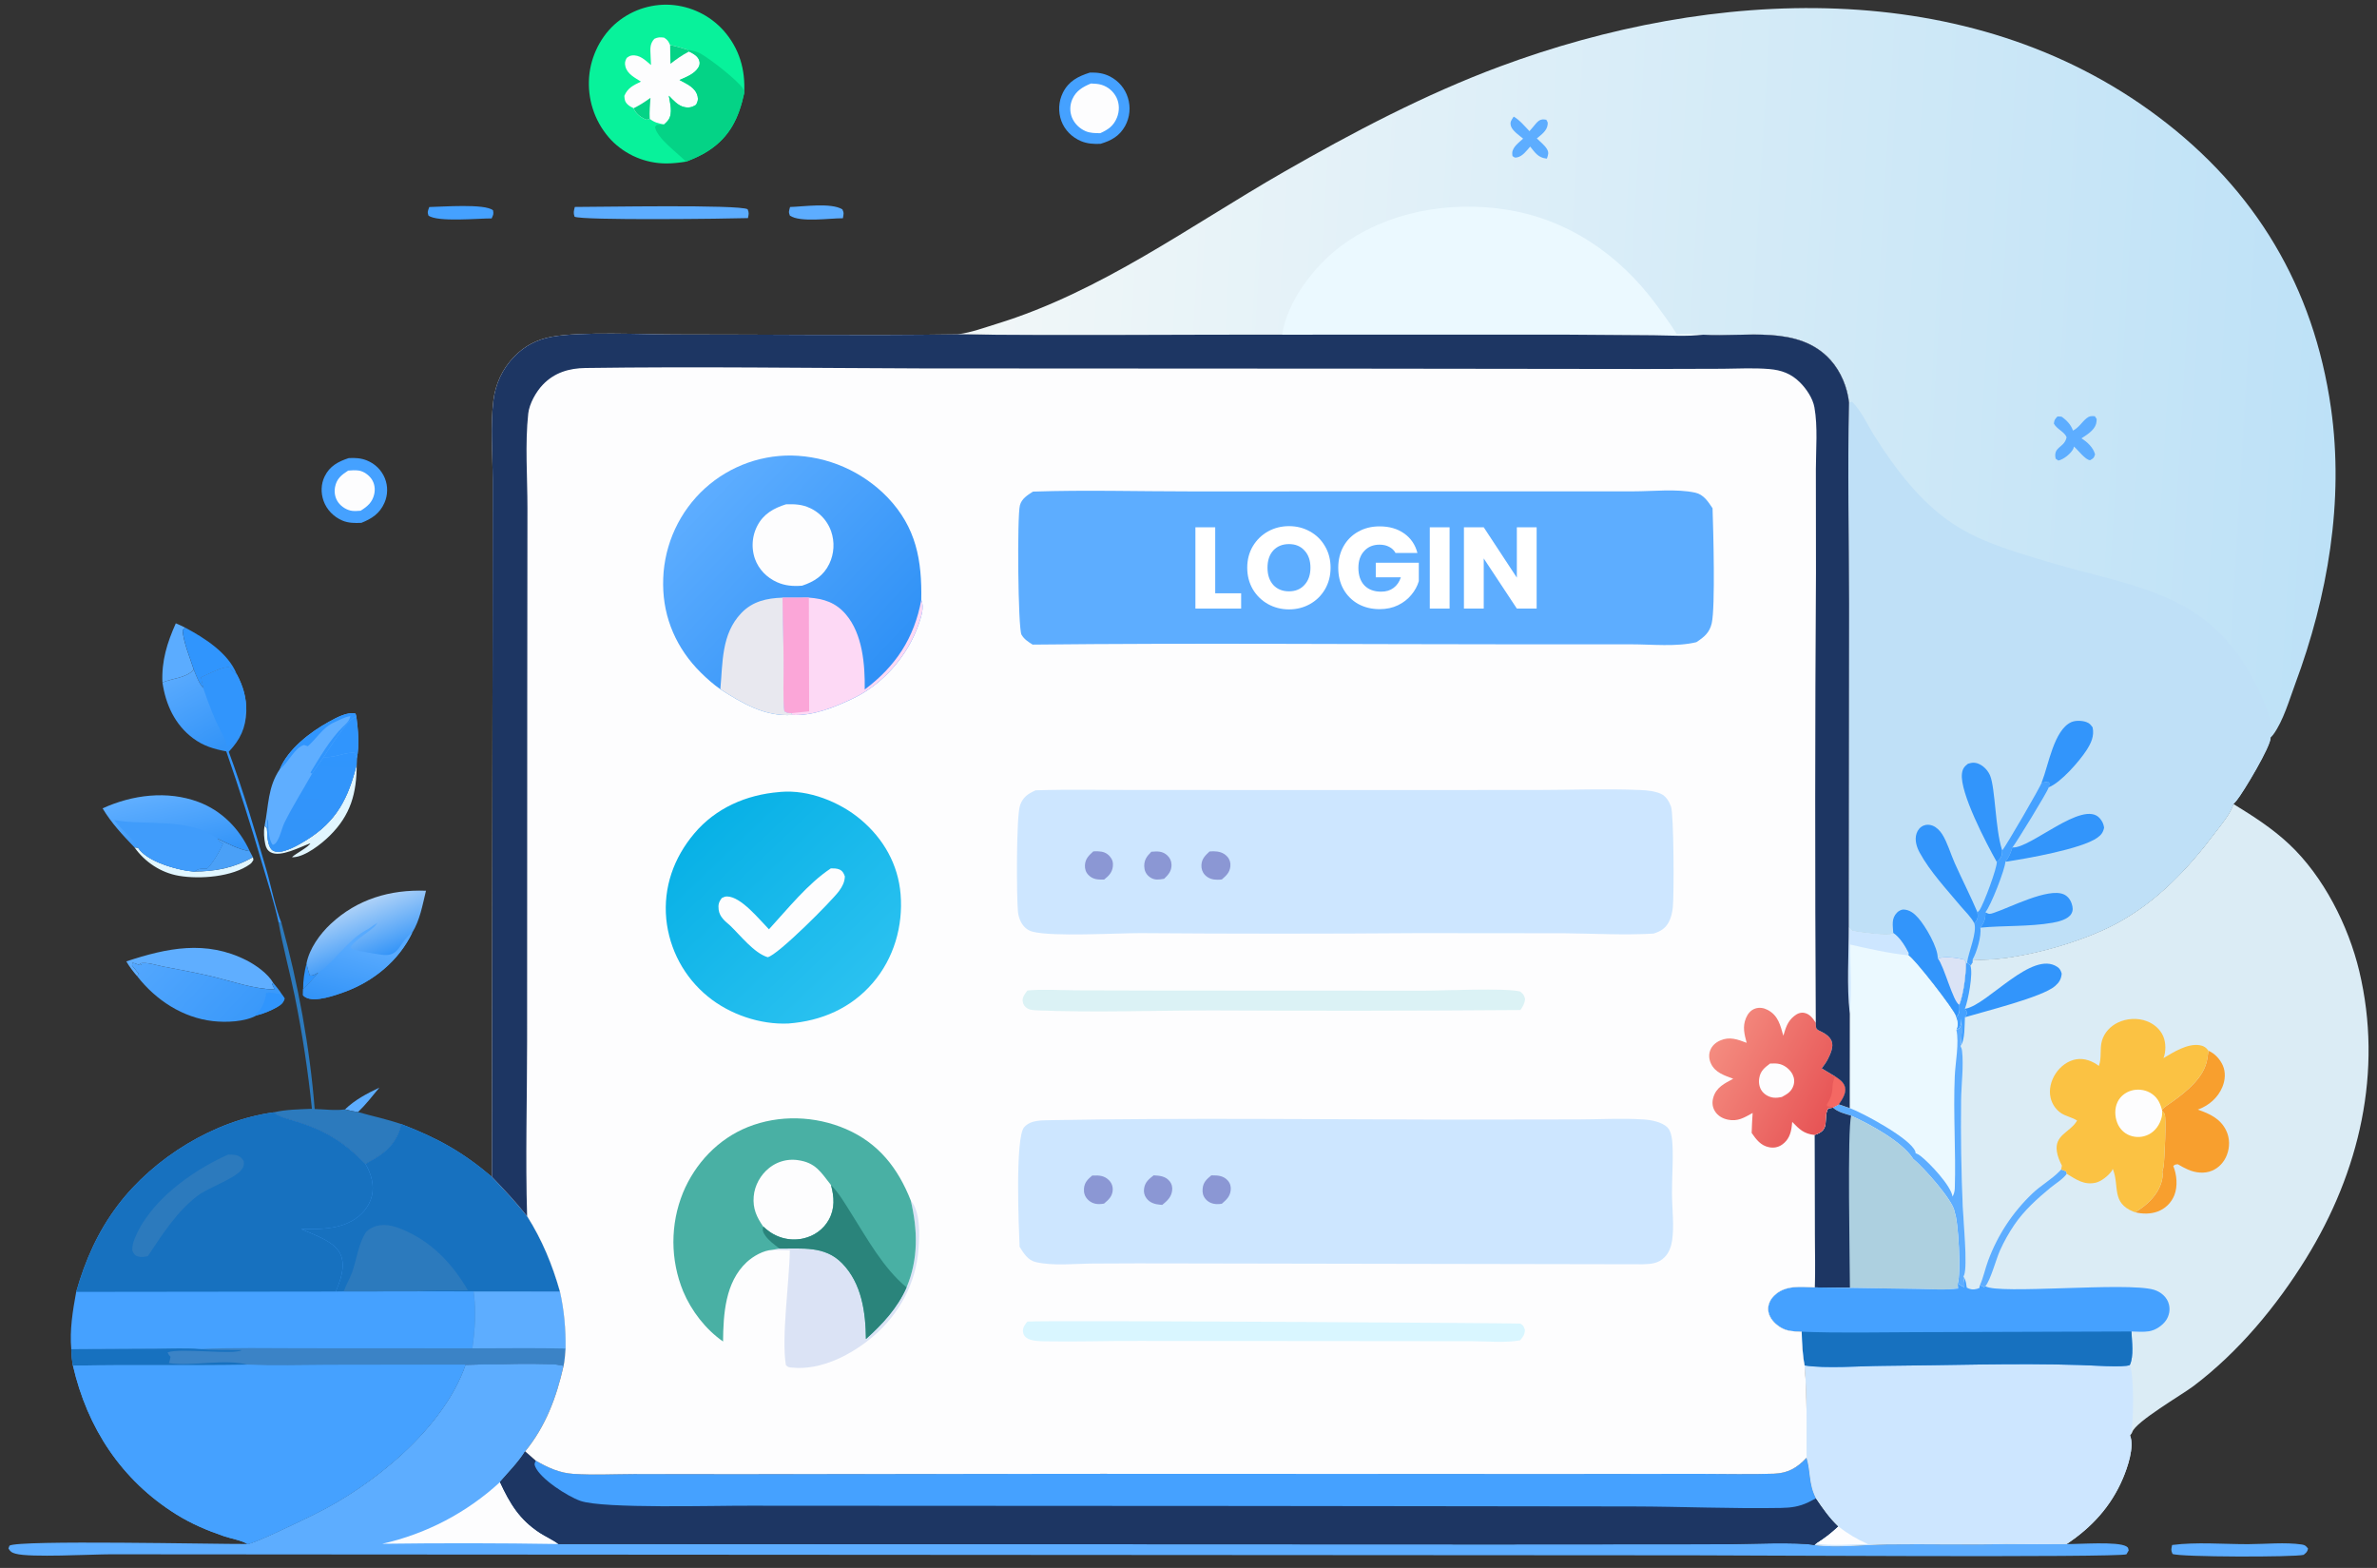 <svg width="141" height="93" viewBox="0 0 141 93" fill="none" xmlns="http://www.w3.org/2000/svg">
<rect x="0" y="0" width="141" height="93" fill="#333333" stroke="none"/>
<path d="M18.181 57.148C18.237 57.39 18.294 57.625 18.376 57.86C18.614 57.889 18.684 57.773 18.895 57.687C18.604 58.032 18.317 58.365 17.981 58.668C17.977 58.145 18.054 57.654 18.181 57.148Z" fill="#3095FD"/>
<path d="M20.465 65.8C21.082 65.216 21.748 64.872 22.504 64.51C22.096 65.003 21.699 65.519 21.235 65.962C20.971 65.923 20.721 65.874 20.465 65.8Z" fill="#5DADFF"/>
<path d="M46.865 12.278C47.646 12.257 49.307 12.007 49.97 12.419C50.077 12.639 50.038 12.71 50 12.946C49.223 12.939 47.463 13.209 46.854 12.788C46.761 12.566 46.807 12.506 46.865 12.278Z" fill="#5DADFF"/>
<path d="M7.977 50.262L8.195 50.286C8.681 51.02 10.047 51.441 10.86 51.603C11.075 51.648 11.291 51.678 11.509 51.693C12.77 51.694 13.9 51.473 15.003 50.841L15.033 51.006C14.976 51.105 14.925 51.19 14.83 51.258C13.784 52.017 11.851 52.16 10.611 51.947C9.541 51.763 8.601 51.136 7.977 50.262Z" fill="#E1F6FF"/>
<path d="M12.892 49.74C13.498 50.024 14.149 50.385 14.814 50.489L15.001 50.843C13.898 51.475 12.768 51.696 11.508 51.695C11.815 51.499 11.917 51.505 12.28 51.518C12.622 51.184 13.038 50.481 13.221 50.038C13.069 49.994 13.018 49.909 12.928 49.789L12.892 49.74Z" fill="#4AA0F7"/>
<path d="M25.463 12.28C26.215 12.267 28.775 12.065 29.247 12.475C29.292 12.711 29.258 12.743 29.164 12.955C28.407 12.947 25.947 13.191 25.413 12.784C25.337 12.557 25.387 12.502 25.463 12.28Z" fill="#45A1FF"/>
<path d="M15.837 49.136C15.861 49.48 15.856 49.965 16.027 50.27C16.11 50.416 16.208 50.485 16.374 50.513C16.898 50.602 17.743 50.092 18.17 49.83C19.968 48.726 20.67 47.326 21.159 45.336C21.159 47.047 20.803 48.342 19.558 49.571C19.074 50.05 18.105 50.82 17.393 50.845C17.368 50.846 17.343 50.841 17.319 50.84C17.548 50.624 18.294 50.252 18.412 50.019C17.82 50.225 16.641 50.875 16.052 50.551C15.864 50.448 15.777 50.272 15.734 50.069C15.666 49.753 15.627 49.306 15.697 48.988L15.837 49.136Z" fill="#E1F6FF"/>
<path d="M10.429 36.971C10.623 37.046 10.81 37.144 10.997 37.235L10.83 37.367C10.887 38.124 11.264 38.993 11.496 39.722C11.007 40.237 10.247 40.216 9.635 40.482C9.578 39.196 9.914 38.125 10.429 36.971Z" fill="#5BACFF"/>
<path d="M10.999 37.234C12.137 37.843 13.532 38.723 14.04 39.98L13.989 39.946C13.831 39.839 13.731 39.746 13.616 39.593C13.254 39.504 12.312 40.013 11.937 40.177C11.961 40.32 11.986 40.458 12.024 40.598C12.062 40.735 12.054 40.671 12.054 40.801C11.784 40.493 11.652 40.096 11.498 39.721C11.266 38.992 10.889 38.123 10.832 37.367L10.999 37.234Z" fill="#3095FD"/>
<path d="M128.846 91.639C130.282 91.453 131.898 91.592 133.353 91.59C134.361 91.588 135.559 91.463 136.548 91.611C136.741 91.64 136.794 91.706 136.91 91.855C136.86 92.067 136.809 92.083 136.649 92.222C136.122 92.369 129.267 92.361 128.87 92.169C128.766 91.935 128.797 91.884 128.846 91.639Z" fill="#5DADFF"/>
<path d="M34.096 12.275C35.473 12.277 43.84 12.12 44.349 12.412C44.444 12.64 44.412 12.7 44.368 12.936C43.245 12.976 34.491 13.085 34.081 12.852C34 12.606 34.04 12.522 34.096 12.275Z" fill="#5DADFF"/>
<path d="M7.492 57.024C9.911 56.225 12.221 55.744 14.618 56.957C15.164 57.233 15.898 57.751 16.2 58.291L16.144 58.387C16.216 58.504 16.243 58.549 16.265 58.688C15.076 58.675 13.71 58.188 12.55 57.912C11.607 57.689 10.654 57.517 9.702 57.334C9.263 57.25 8.749 57.059 8.308 57.138L8.388 57.246C8.156 57.243 8.066 57.12 7.85 57.113L7.832 57.267L8.202 57.727L8.153 57.924C7.901 57.634 7.687 57.355 7.492 57.024Z" fill="#5FAEFF"/>
<path d="M20.684 27.172C21.054 27.149 21.413 27.17 21.761 27.31C21.82 27.334 21.879 27.36 21.936 27.39C21.993 27.419 22.049 27.451 22.102 27.486C22.156 27.521 22.208 27.558 22.258 27.599C22.308 27.639 22.356 27.682 22.402 27.727C22.448 27.772 22.491 27.819 22.532 27.868C22.573 27.918 22.611 27.969 22.647 28.023C22.683 28.076 22.716 28.131 22.746 28.188C22.776 28.244 22.803 28.302 22.828 28.362C22.851 28.42 22.872 28.479 22.889 28.539C22.907 28.599 22.921 28.66 22.933 28.722C22.944 28.783 22.952 28.845 22.958 28.908C22.963 28.97 22.965 29.033 22.964 29.095C22.963 29.158 22.959 29.22 22.952 29.283C22.945 29.345 22.934 29.407 22.921 29.468C22.908 29.529 22.891 29.589 22.872 29.649C22.853 29.708 22.83 29.767 22.805 29.824C22.524 30.462 22.055 30.766 21.436 31.012C21.049 31.03 20.673 31.03 20.309 30.877C19.798 30.661 19.376 30.231 19.192 29.705C19.025 29.231 19.037 28.711 19.258 28.257C19.559 27.64 20.065 27.376 20.684 27.172Z" fill="#45A1FF"/>
<path d="M20.653 27.913C20.854 27.894 21.079 27.881 21.278 27.91C21.572 27.952 21.879 28.174 22.043 28.416C22.22 28.678 22.267 29.005 22.198 29.311C22.088 29.797 21.791 30.045 21.391 30.293C21.232 30.303 21.058 30.32 20.9 30.302C20.584 30.266 20.262 30.064 20.073 29.811C19.875 29.545 19.812 29.207 19.875 28.884C19.971 28.391 20.259 28.166 20.653 27.913Z" fill="#FDFDFE"/>
<path d="M16.519 54.699L16.702 54.766C17.682 58.317 18.378 62.114 18.666 65.779C19.227 65.792 19.92 65.889 20.466 65.799C20.722 65.874 20.972 65.922 21.236 65.961C22.091 66.202 22.966 66.385 23.806 66.676C23.565 67.662 23.073 68.215 22.208 68.736C22.041 68.837 21.834 68.928 21.686 69.05C20.425 67.757 19.357 67.083 17.636 66.536C17.176 66.389 16.616 66.281 16.234 65.976C16.975 65.804 17.747 65.8 18.503 65.767C18.272 63.527 17.933 61.303 17.486 59.095C17.184 57.627 16.783 56.173 16.519 54.699Z" fill="#2C7ABD"/>
<path d="M64.654 4.304C65.081 4.295 65.451 4.336 65.838 4.533C65.901 4.565 65.963 4.6 66.022 4.639C66.082 4.677 66.14 4.718 66.195 4.762C66.251 4.806 66.304 4.852 66.355 4.901C66.406 4.951 66.454 5.002 66.5 5.057C66.546 5.111 66.588 5.167 66.629 5.225C66.668 5.284 66.706 5.344 66.74 5.406C66.774 5.468 66.805 5.532 66.832 5.597C66.86 5.662 66.884 5.729 66.905 5.797C66.927 5.865 66.945 5.935 66.959 6.006C66.974 6.077 66.985 6.148 66.992 6.22C67 6.291 67.004 6.363 67.004 6.436C67.004 6.508 67.001 6.58 66.993 6.652C66.986 6.723 66.976 6.795 66.962 6.865C66.947 6.936 66.93 7.006 66.908 7.075C66.887 7.144 66.862 7.212 66.834 7.278C66.806 7.345 66.775 7.41 66.74 7.473C66.405 8.076 65.911 8.345 65.276 8.532C64.872 8.547 64.49 8.528 64.113 8.366C63.585 8.138 63.162 7.722 62.959 7.179C62.935 7.111 62.913 7.043 62.895 6.973C62.877 6.903 62.863 6.833 62.852 6.762C62.842 6.691 62.834 6.619 62.831 6.547C62.827 6.476 62.827 6.404 62.831 6.332C62.835 6.26 62.842 6.189 62.853 6.117C62.864 6.046 62.878 5.976 62.896 5.906C62.914 5.837 62.936 5.768 62.961 5.701C62.986 5.633 63.014 5.567 63.046 5.503C63.394 4.804 63.953 4.528 64.654 4.304Z" fill="#45A1FF"/>
<path d="M64.714 4.953C64.924 4.961 65.152 4.969 65.354 5.034C65.4 5.048 65.446 5.065 65.49 5.085C65.535 5.104 65.579 5.125 65.621 5.149C65.664 5.173 65.706 5.198 65.746 5.226C65.786 5.254 65.824 5.283 65.861 5.315C65.899 5.346 65.934 5.38 65.968 5.415C66.002 5.45 66.034 5.487 66.064 5.525C66.094 5.563 66.123 5.603 66.149 5.644C66.175 5.685 66.2 5.727 66.222 5.77C66.41 6.147 66.412 6.595 66.253 6.982C66.053 7.472 65.726 7.693 65.267 7.899C64.978 7.9 64.666 7.896 64.397 7.781C64.039 7.627 63.734 7.331 63.587 6.969C63.57 6.925 63.555 6.881 63.542 6.836C63.529 6.791 63.519 6.746 63.51 6.7C63.502 6.654 63.496 6.607 63.492 6.561C63.489 6.514 63.488 6.467 63.489 6.421C63.49 6.374 63.493 6.327 63.499 6.281C63.505 6.234 63.513 6.188 63.523 6.143C63.534 6.097 63.546 6.052 63.561 6.008C63.576 5.963 63.593 5.92 63.612 5.877C63.837 5.378 64.234 5.15 64.714 4.953Z" fill="#FDFDFE"/>
<path d="M8.154 57.924L8.203 57.727L7.832 57.267L7.851 57.113C8.066 57.12 8.156 57.243 8.389 57.246L8.309 57.138C8.749 57.059 9.263 57.25 9.703 57.334C10.654 57.517 11.608 57.688 12.551 57.912C13.71 58.188 15.076 58.675 16.266 58.688C16.244 58.549 16.216 58.504 16.145 58.387L16.2 58.291C16.384 58.517 16.579 58.737 16.726 58.989L16.882 59.224C16.809 59.48 16.677 59.592 16.444 59.728C16.083 59.938 15.633 60.123 15.228 60.223C14.529 60.613 13.412 60.655 12.632 60.566C10.834 60.361 9.256 59.327 8.154 57.924Z" fill="url(#paint0_linear_7875_5394)"/>
<path d="M15.231 60.223L15.137 60.139C15.183 60.124 15.213 60.119 15.252 60.083C15.557 59.797 15.736 59.351 15.781 58.946C15.784 58.926 15.785 58.906 15.787 58.886L15.917 58.908L15.909 58.857C16.184 58.889 16.456 58.941 16.729 58.989L16.884 59.225C16.812 59.481 16.68 59.593 16.447 59.729C16.086 59.939 15.635 60.124 15.231 60.223Z" fill="#3095FD"/>
<path d="M12.054 40.803C12.053 40.673 12.062 40.737 12.024 40.599C11.986 40.459 11.96 40.321 11.937 40.178C12.311 40.014 13.254 39.505 13.615 39.594C13.731 39.747 13.83 39.84 13.989 39.948L14.04 39.981C14.418 40.688 14.624 41.377 14.611 42.184C14.578 43.181 14.253 43.866 13.57 44.589C14.423 46.896 15.123 49.25 15.807 51.612C16.105 52.638 16.31 53.786 16.703 54.767L16.52 54.7C16.267 53.524 15.883 52.348 15.54 51.194C14.889 48.967 14.183 46.758 13.422 44.567C12.683 44.428 12.061 44.245 11.451 43.788C10.373 42.982 9.827 41.787 9.637 40.482C10.248 40.217 11.009 40.238 11.497 39.723C11.652 40.097 11.784 40.495 12.054 40.803Z" fill="url(#paint1_linear_7875_5394)"/>
<path d="M12.051 40.803C12.05 40.673 12.058 40.737 12.021 40.599C11.983 40.459 11.957 40.321 11.934 40.178C12.308 40.014 13.25 39.505 13.612 39.594C13.727 39.747 13.827 39.84 13.986 39.948L14.036 39.981C14.415 40.688 14.621 41.377 14.608 42.184C14.53 42.282 14.488 42.349 14.461 42.474C14.348 42.995 14.169 43.744 13.778 44.128C13.651 44.254 13.617 44.236 13.447 44.234C13.412 44.07 13.386 43.891 13.303 43.743C12.759 42.778 12.41 41.849 12.051 40.803Z" fill="#3195FC"/>
<path d="M6.086 47.947C7.844 47.14 9.923 46.877 11.767 47.565C13.151 48.081 14.206 49.154 14.816 50.489C14.15 50.385 13.5 50.023 12.894 49.74L12.93 49.789C13.019 49.909 13.071 49.993 13.222 50.038C13.04 50.481 12.624 51.184 12.282 51.518C11.919 51.505 11.816 51.499 11.51 51.695C11.291 51.679 11.075 51.649 10.861 51.605C10.047 51.442 8.681 51.022 8.196 50.288L7.977 50.263C7.272 49.526 6.613 48.828 6.086 47.947Z" fill="url(#paint2_linear_7875_5394)"/>
<path d="M6.785 48.641C8.622 48.982 11.287 48.477 12.895 49.74L12.931 49.789C13.021 49.909 13.072 49.993 13.224 50.037C13.041 50.481 12.626 51.184 12.284 51.518C11.921 51.505 11.818 51.499 11.511 51.694C11.293 51.679 11.076 51.649 10.862 51.605C10.049 51.442 8.683 51.022 8.197 50.288C8.059 49.863 7.094 49.15 6.785 48.641Z" fill="#409CFB"/>
<path d="M18.18 57.149C18.352 56.267 18.97 55.406 19.615 54.803C21.195 53.324 23.148 52.755 25.269 52.833C25.061 53.684 24.917 54.568 24.45 55.324C23.664 56.977 22.151 58.212 20.447 58.832C19.907 59.029 18.69 59.47 18.132 59.158C18.039 59.106 18.037 59.096 17.973 59.03C17.973 58.909 17.973 58.789 17.979 58.668C18.315 58.365 18.602 58.033 18.893 57.687C18.683 57.774 18.612 57.889 18.374 57.86C18.293 57.626 18.235 57.391 18.18 57.149Z" fill="url(#paint3_linear_7875_5394)"/>
<path d="M18.893 57.688C19.827 57.059 20.59 55.803 21.661 55.205C21.796 55.13 21.918 55.059 22.041 54.967C22.05 54.96 22.156 54.878 22.174 54.87C22.285 54.822 22.284 54.819 22.367 54.725C22.317 55.068 21.052 55.689 20.809 56.179L20.882 56.307C21.458 56.438 22.038 56.545 22.622 56.628C23.739 56.788 23.647 55.903 24.407 55.354C24.421 55.344 24.436 55.335 24.45 55.325C23.664 56.977 22.151 58.212 20.447 58.833C19.907 59.029 18.69 59.47 18.132 59.159C18.039 59.107 18.037 59.097 17.973 59.031C17.973 58.91 17.973 58.789 17.979 58.669C18.315 58.366 18.602 58.034 18.893 57.688Z" fill="url(#paint4_linear_7875_5394)"/>
<path d="M16.601 45.618C17.082 44.429 18.41 43.419 19.496 42.82C19.91 42.592 20.614 42.194 21.09 42.33L21.14 42.506C21.242 43.304 21.326 44.197 21.167 44.995L21.157 45.336C20.668 47.326 19.966 48.726 18.168 49.829C17.741 50.092 16.896 50.602 16.372 50.513C16.206 50.485 16.108 50.416 16.025 50.269C15.854 49.965 15.859 49.48 15.835 49.136L15.695 48.987C15.94 47.781 15.873 46.691 16.601 45.618Z" fill="#5FAEFF"/>
<path d="M16.602 45.618C17.082 44.429 18.41 43.419 19.496 42.82C19.911 42.592 20.614 42.194 21.09 42.33L21.141 42.506C20.604 42.629 19.536 44.401 19.198 44.904L18.514 45.88C18.445 45.872 18.48 45.886 18.42 45.818C18.929 44.968 19.604 43.83 20.308 43.142C20.515 42.938 20.728 42.777 20.782 42.478C20.445 42.519 20.104 42.724 19.794 42.859C19.169 43.132 18.77 43.818 18.26 44.261L18.035 44.188C17.493 44.334 17.1 45.224 16.65 45.581C16.634 45.594 16.618 45.606 16.602 45.618Z" fill="#3095FD"/>
<path d="M19.199 44.904C19.537 44.401 20.605 42.629 21.141 42.506C21.243 43.304 21.327 44.197 21.168 44.995L21.028 44.648C20.442 44.62 19.918 44.927 19.308 44.908L19.199 44.904Z" fill="#3095FD"/>
<path d="M19.2 44.905L19.308 44.909C19.919 44.928 20.442 44.621 21.029 44.648L21.168 44.995L21.158 45.336C20.669 47.327 19.967 48.726 18.17 49.83C17.742 50.092 16.897 50.602 16.373 50.514C16.207 50.486 16.109 50.417 16.026 50.27C15.855 49.965 15.86 49.48 15.836 49.137C15.842 49.086 15.855 49.002 15.853 48.954C15.849 48.787 15.821 48.74 15.897 48.58C15.927 48.994 15.898 49.792 16.184 50.114C16.354 50.042 16.369 50.006 16.463 49.844C16.652 49.514 16.718 49.11 16.889 48.766C17.377 47.785 17.98 46.839 18.515 45.88L19.2 44.905Z" fill="url(#paint5_linear_7875_5394)"/>
<path d="M40.687 9.589C40.301 9.65 39.906 9.696 39.515 9.695C39.439 9.694 39.364 9.692 39.288 9.688C39.213 9.684 39.137 9.679 39.062 9.671C38.987 9.663 38.912 9.654 38.837 9.642C38.762 9.631 38.688 9.617 38.614 9.602C38.54 9.587 38.466 9.57 38.393 9.551C38.32 9.532 38.247 9.512 38.175 9.489C38.103 9.467 38.031 9.443 37.96 9.417C37.889 9.391 37.819 9.363 37.749 9.333C37.679 9.304 37.611 9.273 37.542 9.24C37.474 9.207 37.407 9.172 37.341 9.136C37.275 9.1 37.209 9.062 37.145 9.022C37.08 8.983 37.017 8.941 36.955 8.899C36.892 8.856 36.831 8.812 36.771 8.766C36.71 8.72 36.651 8.673 36.593 8.624C36.536 8.576 36.479 8.525 36.424 8.474C36.368 8.422 36.314 8.369 36.262 8.315C36.206 8.257 36.152 8.197 36.1 8.135C36.048 8.074 35.997 8.011 35.948 7.947C35.898 7.883 35.851 7.818 35.805 7.752C35.758 7.686 35.714 7.619 35.671 7.55C35.629 7.482 35.588 7.412 35.548 7.342C35.509 7.271 35.472 7.2 35.436 7.128C35.4 7.055 35.366 6.982 35.334 6.908C35.302 6.834 35.272 6.759 35.243 6.684C35.215 6.608 35.188 6.532 35.164 6.455C35.139 6.378 35.116 6.301 35.095 6.223C35.075 6.145 35.056 6.066 35.039 5.988C35.022 5.909 35.007 5.829 34.994 5.75C34.981 5.67 34.97 5.59 34.961 5.51C34.952 5.43 34.944 5.349 34.939 5.269C34.934 5.188 34.931 5.108 34.93 5.027C34.929 4.946 34.93 4.866 34.933 4.785C34.972 3.542 35.526 2.299 36.446 1.457C36.502 1.407 36.559 1.357 36.617 1.31C36.676 1.262 36.735 1.216 36.796 1.171C36.857 1.126 36.919 1.083 36.981 1.041C37.044 0.999 37.108 0.959 37.173 0.92C37.238 0.882 37.303 0.845 37.37 0.809C37.437 0.774 37.504 0.74 37.573 0.708C37.641 0.676 37.71 0.646 37.78 0.617C37.85 0.589 37.92 0.562 37.991 0.537C38.062 0.512 38.134 0.489 38.206 0.467C38.279 0.446 38.352 0.426 38.425 0.408C38.498 0.39 38.572 0.374 38.646 0.36C38.72 0.345 38.794 0.333 38.869 0.322C38.944 0.312 39.019 0.303 39.094 0.296C39.169 0.289 39.244 0.284 39.319 0.281C39.395 0.278 39.47 0.277 39.546 0.277C39.621 0.278 39.697 0.281 39.772 0.285C39.846 0.29 39.92 0.296 39.995 0.305C40.068 0.313 40.142 0.323 40.216 0.335C40.289 0.347 40.363 0.361 40.435 0.376C40.508 0.392 40.581 0.409 40.653 0.428C40.725 0.447 40.797 0.467 40.868 0.49C40.938 0.512 41.009 0.536 41.079 0.562C41.149 0.588 41.218 0.615 41.287 0.645C41.355 0.674 41.423 0.705 41.49 0.737C41.557 0.769 41.623 0.803 41.689 0.839C41.754 0.875 41.819 0.912 41.883 0.95C41.946 0.989 42.009 1.029 42.071 1.071C42.132 1.113 42.193 1.156 42.253 1.201C42.312 1.245 42.371 1.292 42.428 1.339C42.486 1.386 42.542 1.435 42.597 1.486C42.652 1.536 42.706 1.587 42.758 1.64C42.811 1.693 42.862 1.747 42.912 1.802C43.852 2.86 44.224 4.126 44.143 5.523C43.823 6.988 43.303 8.107 42.009 8.949C41.596 9.217 41.146 9.414 40.687 9.589Z" fill="#08F29B"/>
<path d="M38.617 3.858C38.607 3.677 38.599 3.497 38.592 3.316C38.577 2.92 38.527 2.614 38.815 2.303C39.031 2.201 39.154 2.204 39.389 2.232C39.596 2.355 39.652 2.454 39.75 2.672C40.106 2.744 40.442 2.84 40.788 2.951L40.868 3.056C41.096 3.159 41.375 3.313 41.468 3.562C41.527 3.717 41.513 3.858 41.427 4C41.193 4.389 40.705 4.571 40.308 4.744C40.739 4.983 41.268 5.189 41.383 5.725C41.427 5.931 41.379 6.036 41.287 6.217C41.059 6.36 40.872 6.407 40.602 6.353C40.218 6.275 39.939 5.944 39.673 5.677C39.742 6.112 39.919 6.704 39.655 7.1C39.584 7.207 39.484 7.297 39.39 7.383C39.05 7.317 38.82 7.265 38.541 7.05C38.376 7.106 38.373 7.128 38.218 7.052C37.951 6.921 37.686 6.7 37.588 6.42C37.471 6.366 37.332 6.291 37.238 6.203C37.061 6.036 37.052 5.91 37.035 5.686C37.239 5.204 37.575 5.058 38.021 4.841C37.661 4.611 37.213 4.393 37.099 3.947C37.046 3.74 37.076 3.613 37.179 3.432C37.273 3.366 37.35 3.309 37.467 3.292C37.943 3.224 38.282 3.578 38.617 3.858Z" fill="#FDFDFE"/>
<path d="M39.75 2.672C40.106 2.744 40.443 2.84 40.788 2.951L40.868 3.056C40.468 3.266 40.126 3.506 39.771 3.784L39.75 2.672Z" fill="#04D386"/>
<path d="M37.59 6.419C37.948 6.24 38.262 6.038 38.586 5.803C38.558 6.217 38.516 6.635 38.542 7.049C38.377 7.105 38.375 7.127 38.219 7.051C37.953 6.919 37.688 6.698 37.59 6.419Z" fill="#04D386"/>
<path d="M40.789 2.951C41.043 2.998 41.309 3.044 41.537 3.168C42.131 3.493 43.703 4.727 44.04 5.213C44.107 5.31 44.133 5.409 44.147 5.524C43.827 6.989 43.307 8.108 42.013 8.95C41.6 9.218 41.149 9.415 40.691 9.59C40.212 9.083 38.955 8.197 38.855 7.526L38.956 7.408L39.391 7.383C39.486 7.297 39.585 7.207 39.657 7.101C39.92 6.704 39.744 6.112 39.675 5.677C39.941 5.945 40.219 6.275 40.603 6.353C40.873 6.407 41.061 6.36 41.289 6.217C41.38 6.036 41.428 5.931 41.384 5.725C41.269 5.189 40.741 4.983 40.309 4.744C40.707 4.571 41.195 4.389 41.429 4C41.514 3.858 41.528 3.717 41.47 3.562C41.377 3.313 41.098 3.159 40.869 3.056L40.789 2.951Z" fill="#04D386"/>
<path d="M27.612 80.951C28.52 80.949 32.89 80.772 33.43 81.015C33.01 82.875 32.374 84.588 31.155 86.085C30.732 86.759 30.175 87.309 29.658 87.908C30.249 89.183 30.816 90.132 32.023 90.919C32.378 91.151 32.792 91.327 33.127 91.581L88.502 91.604L102.3 91.594C103.458 91.593 106.702 91.442 107.645 91.646C109.014 91.819 110.539 91.621 111.925 91.603C114.286 91.573 116.648 91.638 119.007 91.581C120.201 91.595 121.395 91.596 122.589 91.584C123.315 91.596 125.605 91.414 126.131 91.721C126.257 91.795 126.234 91.83 126.271 91.962L126.137 92.191C125.602 92.395 103.001 92.252 100.42 92.252L21.366 92.202L6.537 92.191C5.411 92.193 1.787 92.395 0.932 92.157C0.695 92.091 0.625 92.049 0.5 91.843L0.563 91.678C1.113 91.33 12.856 91.593 14.673 91.579C14.997 91.604 18.084 90.092 18.601 89.84C22.105 88.132 26.303 84.737 27.612 80.951Z" fill="#5DADFF"/>
<path d="M29.659 87.908C30.251 89.183 30.817 90.133 32.024 90.92C32.38 91.152 32.793 91.328 33.129 91.581C29.644 91.525 26.16 91.521 22.676 91.567C22.838 91.53 22.999 91.491 23.16 91.45C23.321 91.408 23.481 91.364 23.64 91.317C23.8 91.27 23.958 91.22 24.116 91.168C24.274 91.116 24.431 91.061 24.587 91.004C24.743 90.947 24.898 90.887 25.052 90.825C25.206 90.762 25.359 90.697 25.511 90.63C25.663 90.563 25.813 90.493 25.963 90.421C26.113 90.349 26.261 90.274 26.408 90.197C26.555 90.12 26.701 90.04 26.846 89.958C26.99 89.876 27.134 89.792 27.275 89.706C27.417 89.619 27.558 89.53 27.697 89.439C27.835 89.348 27.973 89.254 28.109 89.159C28.244 89.063 28.379 88.966 28.512 88.865C28.644 88.765 28.775 88.663 28.905 88.559C29.034 88.455 29.162 88.348 29.287 88.24C29.413 88.131 29.537 88.021 29.659 87.908Z" fill="#FDFDFE"/>
<path d="M29.656 87.908C30.174 87.309 30.731 86.76 31.153 86.086L31.783 86.639C32.504 87.052 33.179 87.368 34.018 87.422C35.198 87.498 36.408 87.437 37.592 87.433L43.759 87.438L65.369 87.418L92.256 87.427L100.853 87.42C102.302 87.418 103.767 87.461 105.214 87.411C106.063 87.382 106.595 87.067 107.163 86.464C107.424 87.33 107.275 87.983 107.721 88.872C108.121 89.465 108.531 90.05 109.052 90.544C108.633 90.938 108.222 91.26 107.732 91.56L107.643 91.646C106.7 91.443 103.456 91.593 102.298 91.595L88.5 91.604L33.126 91.582C32.79 91.328 32.377 91.152 32.021 90.92C30.814 90.133 30.247 89.183 29.656 87.908Z" fill="#1D3663"/>
<path d="M107.164 86.463C107.426 87.329 107.276 87.982 107.723 88.87C107.578 88.95 107.431 89.026 107.282 89.099C106.739 89.362 106.252 89.431 105.652 89.441C102.724 89.493 99.773 89.359 96.84 89.353L73.98 89.325L44.451 89.309C42.511 89.296 35.784 89.501 34.428 89.022C33.666 88.754 32.058 87.726 31.747 86.986C31.679 86.822 31.716 86.789 31.784 86.638C32.506 87.051 33.18 87.367 34.019 87.421C35.2 87.497 36.41 87.436 37.593 87.432L43.761 87.436L65.371 87.417L92.258 87.425L100.855 87.419C102.304 87.417 103.769 87.46 105.216 87.41C106.064 87.38 106.597 87.066 107.164 86.463Z" fill="#45A1FF"/>
<path d="M4.52 76.626C5.057 74.744 5.806 73.05 6.993 71.483C9.125 68.668 12.714 66.457 16.234 65.977C16.616 66.282 17.175 66.39 17.635 66.536C19.356 67.084 20.425 67.758 21.685 69.05C21.834 68.928 22.041 68.837 22.208 68.737C23.073 68.216 23.564 67.663 23.806 66.677C25.941 67.496 27.427 68.314 29.179 69.802C29.908 70.554 30.616 71.316 31.267 72.136C32.154 73.538 32.762 75.01 33.212 76.601C33.466 77.718 33.562 78.843 33.547 79.987C33.523 80.333 33.503 80.675 33.43 81.015C32.89 80.772 28.52 80.949 27.612 80.951C26.303 84.737 22.105 88.132 18.602 89.84C18.084 90.092 14.997 91.604 14.673 91.579C14.324 91.36 13.691 91.257 13.284 91.118C12.282 90.775 11.346 90.379 10.444 89.815C7.206 87.791 5.176 84.693 4.33 81.003C4.26 80.698 4.257 80.341 4.229 80.027C4.124 78.901 4.316 77.731 4.52 76.626Z" fill="#45A1FF"/>
<path d="M28.092 76.6L33.211 76.601C33.464 77.718 33.56 78.843 33.546 79.987C33.521 80.333 33.501 80.675 33.428 81.016C32.889 80.772 28.519 80.949 27.61 80.951L19.478 80.963C17.89 80.967 16.282 81.022 14.695 80.95C11.24 81.012 7.783 80.93 4.328 81.003C4.258 80.698 4.255 80.341 4.227 80.027L9.272 80.003C10.108 80.002 10.984 79.955 11.816 80.02C13.837 79.921 15.881 79.969 17.905 79.969L28.018 79.975C28.178 78.817 28.253 77.763 28.092 76.6Z" fill="#3B83C6"/>
<path d="M4.227 80.028L9.272 80.004C10.108 80.003 10.984 79.956 11.816 80.02C12.658 80.085 13.504 80.074 14.348 80.079C13.866 80.379 10.74 79.935 9.944 80.212C9.987 80.335 10.03 80.379 10.115 80.474C10.091 80.607 10.071 80.725 10.019 80.85C11.413 81.058 13.382 80.575 14.695 80.95C11.24 81.012 7.783 80.931 4.328 81.004C4.258 80.699 4.255 80.341 4.227 80.028Z" fill="#1771BF"/>
<path d="M28.094 76.6L33.212 76.601C33.465 77.718 33.562 78.843 33.547 79.987C31.707 79.943 29.86 79.975 28.02 79.975C28.18 78.817 28.255 77.763 28.094 76.6Z" fill="#5DADFF"/>
<path d="M23.806 66.676C25.941 67.495 27.427 68.313 29.179 69.801C29.908 70.553 30.616 71.315 31.267 72.135C32.154 73.537 32.762 75.01 33.212 76.6L28.094 76.599L24.787 76.593L20.388 76.6L19.92 76.606C20.181 75.968 20.479 75.195 20.242 74.505C19.946 73.642 18.629 73.242 17.867 72.904C18.877 72.909 19.954 72.924 20.864 72.423C21.433 72.11 21.893 71.59 22.054 70.953C22.219 70.302 22.016 69.608 21.685 69.05C21.834 68.927 22.041 68.836 22.208 68.736C23.073 68.215 23.564 67.662 23.806 66.676Z" fill="#1771BF"/>
<path d="M20.387 76.6C20.523 76.21 20.744 75.862 20.884 75.473C21.143 74.753 21.266 73.776 21.671 73.144C21.779 72.975 21.965 72.866 22.144 72.785C22.704 72.534 23.327 72.697 23.866 72.92C25.595 73.638 26.832 74.947 27.759 76.539C26.776 76.555 25.763 76.512 24.785 76.594L20.387 76.6Z" fill="#2C7ABD"/>
<path d="M4.52 76.626C5.057 74.744 5.806 73.05 6.993 71.483C9.125 68.668 12.714 66.457 16.234 65.977C16.616 66.282 17.175 66.39 17.635 66.536C19.356 67.084 20.425 67.758 21.685 69.05C22.016 69.609 22.219 70.302 22.054 70.953C21.893 71.591 21.433 72.111 20.864 72.424C19.954 72.925 18.877 72.91 17.867 72.904C18.629 73.243 19.946 73.642 20.242 74.505C20.479 75.195 20.181 75.969 19.92 76.607L4.52 76.626Z" fill="#1771BF"/>
<path d="M13.53 68.482C13.684 68.485 13.851 68.482 14.002 68.516C14.221 68.566 14.348 68.683 14.461 68.868C14.481 69.076 14.461 69.211 14.328 69.38C13.894 69.934 12.392 70.422 11.743 70.909C10.482 71.855 9.634 73.22 8.769 74.507C8.586 74.548 8.371 74.582 8.186 74.525C7.981 74.463 7.935 74.357 7.848 74.175C7.843 73.948 7.876 73.761 7.958 73.548C8.838 71.253 11.362 69.455 13.53 68.482Z" fill="#2C7ABD"/>
<path d="M14.695 80.949C16.282 81.021 17.89 80.967 19.479 80.963L27.611 80.951C26.302 84.737 22.103 88.132 18.6 89.84C18.082 90.092 14.996 91.604 14.672 91.578C14.322 91.359 13.69 91.256 13.283 91.117C12.28 90.775 11.345 90.379 10.442 89.814C7.204 87.791 5.175 84.692 4.328 81.003C7.783 80.93 11.24 81.011 14.695 80.949Z" fill="#45A1FF"/>
<path d="M117.01 56.912C119.425 57.062 123.374 55.943 125.531 54.781C127.944 53.481 129.762 51.559 131.394 49.39C131.757 48.908 132.308 48.27 132.483 47.688C133.652 48.404 134.79 49.132 135.793 50.075C137.823 51.981 139.303 54.902 139.947 57.596C141.367 63.546 139.962 69.51 136.792 74.643C135.039 77.479 132.785 80.194 130.116 82.212C129.434 82.728 126.692 84.317 126.483 84.94C126.453 85.025 126.412 85.074 126.349 85.138C126.626 85.813 126.201 87.041 125.927 87.688C125.222 89.347 124.08 90.595 122.589 91.584C121.395 91.596 120.201 91.595 119.008 91.581C116.649 91.638 114.286 91.573 111.926 91.603C110.539 91.62 109.014 91.819 107.645 91.646L107.734 91.56C108.224 91.259 108.635 90.937 109.054 90.543C108.533 90.049 108.123 89.464 107.723 88.871C107.277 87.983 107.426 87.33 107.164 86.463C107.157 84.648 107.207 82.798 107.049 80.989C106.919 80.319 106.895 79.668 106.873 78.989C106.291 78.958 105.917 78.976 105.429 78.596C105.143 78.374 104.908 78.056 104.888 77.682C104.872 77.372 105.018 77.071 105.234 76.857C105.89 76.207 106.807 76.334 107.642 76.361C107.702 75.317 107.653 74.244 107.65 73.196L107.635 67.319C108.645 67.012 108.102 66.342 108.449 65.738L108.733 65.701L108.738 65.679L109.075 65.502L109.721 65.723L109.725 60.121C109.536 58.463 109.67 56.638 109.665 54.962C109.809 55.175 109.827 55.191 110.078 55.235C110.434 55.299 112 55.514 112.258 55.374C112.277 55.364 112.291 55.348 112.307 55.335C112.692 55.58 113.016 56.119 113.223 56.523L113.218 56.664C113.55 56.832 115.915 59.872 116.028 60.257C116.036 60.285 116.038 60.316 116.043 60.345C116.26 60.081 116.235 59.921 116.226 59.586C116.48 58.908 116.599 57.891 116.619 57.165L116.682 57.09L116.881 57.266C117 57.11 117.012 57.107 117.01 56.912Z" fill="#DBECF5"/>
<path d="M116.683 57.09L116.881 57.266C117.054 57.759 116.745 59.346 116.555 59.833L116.689 60.05C116.66 60.171 116.634 60.239 116.557 60.336C116.527 60.785 116.578 61.689 116.294 62.038C116.39 61.506 116.357 60.953 116.35 60.414C116.347 60.54 116.348 60.668 116.317 60.791C116.266 60.996 116.226 60.987 116.049 61.092C116.164 60.784 116.14 60.647 116.043 60.345C116.26 60.081 116.235 59.921 116.226 59.586C116.481 58.908 116.599 57.891 116.619 57.165L116.683 57.09Z" fill="#45A1FF"/>
<path d="M122.266 69.369L122.56 69.478L122.596 69.623C122.573 69.652 122.55 69.681 122.527 69.709C122.29 69.99 121.918 70.212 121.63 70.448C120.846 71.094 120.064 71.799 119.489 72.644C119.159 73.131 118.873 73.643 118.631 74.18C118.403 74.692 118.076 75.933 117.768 76.292L117.687 76.344L117.449 76.225C117.654 75.773 117.757 75.247 117.933 74.776C118.002 74.589 118.077 74.403 118.157 74.22C118.237 74.036 118.322 73.855 118.412 73.677C118.502 73.498 118.598 73.322 118.697 73.149C118.798 72.976 118.903 72.805 119.013 72.638C119.123 72.471 119.237 72.307 119.357 72.146C119.476 71.986 119.6 71.829 119.729 71.675C119.857 71.521 119.989 71.371 120.125 71.225C120.262 71.079 120.403 70.937 120.548 70.799C121.052 70.312 121.699 69.959 122.18 69.46L122.266 69.369Z" fill="#5DADFF"/>
<path d="M116.555 59.834C116.572 59.831 116.59 59.83 116.606 59.826C117.928 59.571 120.545 56.339 122.04 57.352C122.198 57.46 122.242 57.572 122.297 57.748C122.27 58.076 122.147 58.275 121.898 58.491C121.137 59.148 117.694 59.995 116.556 60.337C116.633 60.239 116.66 60.172 116.688 60.051L116.555 59.834Z" fill="#3295FB"/>
<path d="M131.005 62.324C131.371 62.479 131.691 62.826 131.851 63.189C132.033 63.602 131.997 64.064 131.827 64.476C131.57 65.097 131.043 65.564 130.418 65.796C130.401 65.802 130.383 65.808 130.366 65.814C131.069 66.058 131.709 66.343 132.054 67.056C132.273 67.507 132.275 68.04 132.096 68.504C131.937 68.918 131.629 69.263 131.217 69.437C130.763 69.629 130.228 69.568 129.787 69.372C129.581 69.279 129.381 69.174 129.187 69.057C129.039 69.075 129.035 69.056 128.915 69.16C129.13 69.673 129.186 70.369 128.979 70.891C128.957 70.947 128.933 71.001 128.904 71.054C128.877 71.107 128.846 71.158 128.813 71.208C128.78 71.258 128.744 71.305 128.706 71.352C128.668 71.398 128.627 71.442 128.585 71.483C128.542 71.525 128.497 71.564 128.45 71.601C128.403 71.638 128.354 71.673 128.305 71.704C128.254 71.736 128.201 71.765 128.147 71.791C128.094 71.818 128.039 71.841 127.983 71.862C127.573 72.015 127.078 72.012 126.656 71.904C127.171 71.591 127.611 71.231 127.941 70.718C128.149 70.39 128.347 69.883 128.266 69.495C128.306 69.367 128.338 69.236 128.353 69.102C128.394 68.732 128.515 66.344 128.404 66.081C128.375 66.007 128.308 65.954 128.26 65.891L128.245 65.82C128.412 65.64 128.616 65.519 128.815 65.378C129.67 64.77 130.762 63.913 130.934 62.802C130.96 62.643 130.984 62.484 131.005 62.324Z" fill="#F89F2E"/>
<path d="M124.502 63.223C124.683 62.736 124.541 62.226 124.684 61.73C124.823 61.249 125.187 60.862 125.633 60.65C126.157 60.401 126.799 60.362 127.343 60.569C127.769 60.73 128.142 61.044 128.321 61.468C128.482 61.849 128.487 62.377 128.335 62.76C128.931 62.407 129.739 61.887 130.47 61.993C130.712 62.029 130.866 62.133 131.003 62.323C130.982 62.483 130.958 62.642 130.932 62.801C130.76 63.912 129.668 64.769 128.813 65.377C128.614 65.519 128.41 65.639 128.243 65.819L128.258 65.89C128.306 65.953 128.372 66.007 128.402 66.08C128.513 66.343 128.392 68.731 128.351 69.101C128.336 69.235 128.304 69.366 128.264 69.494C128.345 69.882 128.147 70.389 127.938 70.717C127.609 71.231 127.169 71.59 126.654 71.903C126.617 71.89 126.579 71.879 126.542 71.864C125.244 71.339 125.723 70.367 125.345 69.38C125.337 69.361 125.329 69.343 125.321 69.325C125.304 69.381 125.3 69.403 125.263 69.457C125.069 69.732 124.648 70.073 124.316 70.149C123.624 70.307 123.155 69.958 122.597 69.622L122.561 69.476L122.266 69.368L122.309 69.137C122.172 68.862 122.058 68.606 122.011 68.299C121.864 67.332 122.751 67.172 123.164 66.537C123.18 66.513 123.194 66.488 123.21 66.464C122.933 66.279 122.574 66.221 122.289 66.042C121.963 65.838 121.726 65.49 121.639 65.117C121.522 64.62 121.663 64.092 121.94 63.672C122.216 63.255 122.66 62.913 123.162 62.83C123.641 62.75 124.123 62.936 124.502 63.223Z" fill="#FBC243"/>
<path d="M128.256 65.89C128.259 66.015 128.258 66.143 128.228 66.265C128.125 66.692 127.856 67.09 127.458 67.288C127.416 67.31 127.372 67.329 127.327 67.346C127.282 67.364 127.237 67.379 127.191 67.391C127.145 67.403 127.098 67.413 127.051 67.421C127.003 67.429 126.956 67.434 126.908 67.437C126.86 67.439 126.812 67.44 126.765 67.437C126.717 67.435 126.669 67.43 126.622 67.423C126.574 67.416 126.528 67.406 126.482 67.394C126.435 67.382 126.39 67.368 126.345 67.351C125.994 67.222 125.729 66.947 125.593 66.601C125.441 66.215 125.428 65.736 125.612 65.359C125.773 65.028 126.074 64.792 126.423 64.688C126.776 64.584 127.196 64.623 127.519 64.801C127.941 65.035 128.122 65.368 128.241 65.819L128.256 65.89Z" fill="#FDFDFE"/>
<path d="M109.663 54.963C109.808 55.175 109.825 55.191 110.076 55.236C110.432 55.3 111.999 55.514 112.257 55.375C112.275 55.365 112.289 55.349 112.305 55.335C112.69 55.581 113.015 56.12 113.222 56.524L113.217 56.665C113.548 56.833 115.914 59.872 116.026 60.257C116.035 60.286 116.036 60.316 116.041 60.346C116.138 60.648 116.162 60.785 116.047 61.093C116.224 60.988 116.264 60.997 116.315 60.791C116.346 60.669 116.345 60.541 116.348 60.415C116.355 60.954 116.388 61.507 116.292 62.039C116.338 62.144 116.373 62.221 116.385 62.336C116.486 63.255 116.336 64.338 116.329 65.275C116.303 67.364 116.335 69.452 116.424 71.54C116.454 72.27 116.723 75.114 116.506 75.634C116.495 75.662 116.48 75.69 116.467 75.718C116.486 75.867 116.571 76.231 116.5 76.346C116.371 76.294 116.283 76.226 116.168 76.151C116.156 76.144 116.142 76.139 116.129 76.133L116.154 76.429C115.38 76.53 114.556 76.465 113.774 76.454L109.734 76.392L107.641 76.362C107.701 75.318 107.651 74.245 107.648 73.197L107.633 67.319C108.643 67.012 108.1 66.342 108.447 65.738L108.732 65.701L108.737 65.68L109.073 65.503L109.719 65.724L109.723 60.122C109.535 58.464 109.668 56.639 109.663 54.963Z" fill="#EBF9FF"/>
<path d="M109.666 54.963C109.811 55.175 109.828 55.191 110.079 55.236C110.436 55.3 112.002 55.514 112.26 55.375C112.278 55.365 112.292 55.349 112.308 55.335C112.694 55.581 113.018 56.12 113.225 56.524L113.22 56.665C112.043 56.548 110.896 56.282 109.744 56.024C109.752 57.376 109.838 58.776 109.726 60.122C109.538 58.464 109.671 56.639 109.666 54.963Z" fill="#CDE6FF"/>
<path d="M116.05 61.092C116.227 60.987 116.267 60.995 116.318 60.79C116.349 60.667 116.348 60.54 116.35 60.414C116.358 60.953 116.39 61.506 116.294 62.037C116.34 62.142 116.375 62.22 116.388 62.335C116.489 63.253 116.339 64.337 116.332 65.273C116.306 67.363 116.337 69.451 116.426 71.539C116.456 72.269 116.726 75.113 116.509 75.632C116.497 75.661 116.483 75.689 116.47 75.717C116.489 75.865 116.573 76.229 116.502 76.344C116.374 76.293 116.286 76.224 116.171 76.15C116.158 76.143 116.145 76.138 116.132 76.132C116.328 75.561 116.182 72.454 115.945 71.891C115.944 71.875 115.945 71.86 115.941 71.844C115.807 71.138 114.07 69.205 113.486 68.736C112.845 67.719 110.923 66.679 109.813 66.178C109.436 66.054 109.032 65.973 108.734 65.7L108.739 65.679L109.076 65.501L109.722 65.723C110.505 66.014 113.357 67.544 113.616 68.305C113.627 68.335 113.625 68.367 113.628 68.399C113.732 68.438 113.828 68.491 113.916 68.558C114.475 68.989 115.732 70.332 115.822 70.975C115.908 70.81 115.95 70.662 115.956 70.475C116.024 68.266 115.857 66.052 115.954 63.833C115.989 63.02 116.223 61.857 116.05 61.092Z" fill="#5DADFF"/>
<path d="M108.732 65.701C109.03 65.974 109.434 66.055 109.81 66.179C110.92 66.68 112.843 67.72 113.484 68.737C114.067 69.206 115.804 71.139 115.939 71.846C115.942 71.861 115.941 71.876 115.942 71.892C116.179 72.455 116.325 75.562 116.129 76.133L116.154 76.429C115.38 76.53 114.556 76.464 113.774 76.453L109.734 76.391L107.641 76.362C107.701 75.317 107.651 74.244 107.648 73.196L107.633 67.319C108.643 67.012 108.1 66.342 108.447 65.738L108.732 65.701Z" fill="#ADD0E0"/>
<path d="M108.732 65.701C109.03 65.974 109.434 66.055 109.81 66.179C109.571 66.991 109.733 74.863 109.734 76.391L107.641 76.362C107.701 75.317 107.651 74.244 107.648 73.196L107.633 67.319C108.643 67.012 108.1 66.342 108.447 65.738L108.732 65.701Z" fill="#1D3663"/>
<path d="M116.469 75.717C116.488 75.75 116.508 75.783 116.526 75.817C116.62 75.989 116.637 76.183 116.664 76.374C116.861 76.485 117.04 76.511 117.266 76.449C117.315 76.436 117.368 76.413 117.414 76.394L117.45 76.223L117.689 76.342L117.77 76.291C118.521 76.795 126.154 76.027 127.76 76.499C128.176 76.622 128.558 76.941 128.659 77.377C128.735 77.7 128.674 78.026 128.492 78.303C128.278 78.626 127.859 78.9 127.477 78.962C127.143 79.015 126.772 78.983 126.433 78.974C126.455 79.553 126.586 80.444 126.334 80.964C126.593 81.463 126.575 84.42 126.407 84.986C126.387 85.053 126.378 85.067 126.349 85.137C126.626 85.812 126.201 87.04 125.927 87.688C125.222 89.346 124.08 90.594 122.589 91.583C121.395 91.596 120.201 91.594 119.008 91.58C116.649 91.637 114.286 91.572 111.926 91.602C110.539 91.62 109.014 91.818 107.645 91.645L107.734 91.559C108.224 91.259 108.635 90.936 109.054 90.542C108.533 90.049 108.123 89.463 107.723 88.87C107.277 87.982 107.426 87.329 107.164 86.463C107.157 84.647 107.207 82.797 107.049 80.988C106.919 80.318 106.895 79.668 106.873 78.988C106.291 78.958 105.917 78.975 105.429 78.596C105.143 78.373 104.908 78.055 104.888 77.681C104.872 77.371 105.018 77.071 105.234 76.856C105.89 76.207 106.807 76.333 107.642 76.361L109.736 76.39L113.776 76.452C114.558 76.463 115.382 76.529 116.156 76.428L116.131 76.132C116.144 76.138 116.157 76.143 116.17 76.15C116.285 76.224 116.373 76.293 116.501 76.344C116.573 76.229 116.488 75.865 116.469 75.717Z" fill="#CDE6FF"/>
<path d="M109.054 90.543C109.606 90.973 110.161 91.303 110.801 91.584C109.823 91.593 108.694 91.707 107.734 91.56C108.224 91.259 108.635 90.937 109.054 90.543Z" fill="#FDFDFE"/>
<path d="M116.469 75.717C116.488 75.75 116.508 75.783 116.526 75.817C116.62 75.989 116.637 76.183 116.664 76.374C116.861 76.485 117.04 76.511 117.266 76.449C117.314 76.436 117.368 76.413 117.414 76.394L117.45 76.223L117.688 76.342L117.77 76.291C118.521 76.795 126.154 76.027 127.76 76.499C128.176 76.622 128.558 76.941 128.659 77.377C128.735 77.7 128.674 78.026 128.492 78.303C128.278 78.626 127.859 78.9 127.477 78.962C127.142 79.015 126.772 78.983 126.433 78.974C126.455 79.553 126.586 80.444 126.334 80.964C125.979 81.132 123.915 80.97 123.354 80.963C119.469 80.841 115.543 80.987 111.654 81.014C110.354 81.023 108.29 81.187 107.049 80.988C106.919 80.318 106.895 79.668 106.873 78.988C106.291 78.958 105.917 78.975 105.429 78.596C105.143 78.373 104.908 78.055 104.888 77.681C104.872 77.371 105.018 77.071 105.234 76.856C105.89 76.207 106.807 76.333 107.642 76.361L109.736 76.39L113.776 76.452C114.558 76.463 115.382 76.529 116.156 76.428L116.131 76.132C116.144 76.138 116.157 76.143 116.17 76.15C116.285 76.224 116.373 76.293 116.501 76.344C116.573 76.229 116.488 75.865 116.469 75.717Z" fill="#45A1FF"/>
<path d="M106.875 78.988C109.124 79.078 111.393 79.02 113.645 79.016L126.435 78.975C126.457 79.554 126.588 80.444 126.336 80.965C125.981 81.132 123.917 80.971 123.356 80.964C119.471 80.841 115.544 80.988 111.655 81.014C110.356 81.023 108.292 81.187 107.05 80.989C106.92 80.319 106.896 79.668 106.875 78.988Z" fill="#1771BF"/>
<path d="M56.77 19.831L56.855 19.821C57.608 19.723 58.379 19.438 59.106 19.214C65.312 17.307 70.574 13.399 76.144 10.204C80.238 7.856 84.546 5.587 88.975 3.943C101.555 -0.728 116.757 -1.522 128.006 6.912C133.791 11.249 137.246 17.026 138.269 24.196C139.057 29.721 138.079 35.374 136.148 40.567C135.801 41.501 135.442 42.756 134.851 43.565C134.799 43.636 134.753 43.681 134.687 43.742C134.74 44.213 133.058 47.014 132.678 47.473C132.618 47.548 132.553 47.619 132.484 47.687C132.309 48.27 131.758 48.908 131.395 49.389C129.763 51.558 127.945 53.481 125.533 54.78C123.376 55.943 119.427 57.061 117.011 56.912C117.013 57.107 117.001 57.109 116.882 57.266L116.684 57.09L116.62 57.164C116.6 57.89 116.482 58.907 116.227 59.586C116.236 59.921 116.261 60.08 116.044 60.345C116.039 60.315 116.038 60.285 116.029 60.256C115.917 59.871 113.551 56.831 113.22 56.663L113.225 56.523C113.018 56.118 112.694 55.579 112.308 55.334C112.292 55.347 112.278 55.364 112.26 55.374C112.001 55.513 110.435 55.298 110.079 55.235C109.828 55.19 109.811 55.174 109.666 54.962L109.687 35.787C109.682 31.825 109.593 27.847 109.684 23.887C109.588 22.977 109.201 22.04 108.588 21.356C106.698 19.247 103.534 20.012 101.036 19.852C100.083 19.966 99.047 19.893 98.084 19.885L92.976 19.849L76.057 19.849C69.629 19.836 63.197 19.912 56.77 19.831Z" fill="url(#paint6_linear_7875_5394)"/>
<path d="M90.726 7.78L90.972 7.492C91.06 7.389 91.152 7.261 91.261 7.18C91.419 7.061 91.542 7.073 91.725 7.102C91.792 7.224 91.822 7.236 91.806 7.383C91.766 7.761 91.431 7.986 91.162 8.211C91.347 8.391 91.63 8.617 91.76 8.835C91.894 9.06 91.832 9.181 91.761 9.407C91.742 9.405 91.723 9.403 91.704 9.401C91.238 9.348 91.043 9.035 90.769 8.695C90.56 8.932 90.316 9.275 89.991 9.335C89.83 9.365 89.845 9.338 89.718 9.257C89.709 9.176 89.702 9.153 89.704 9.079C89.713 8.726 90.109 8.445 90.35 8.224C90.134 8.043 89.713 7.758 89.629 7.485C89.549 7.225 89.659 7.124 89.79 6.916C90.147 7.12 90.441 7.484 90.726 7.78Z" fill="#5DADFF"/>
<path d="M122.965 25.541C123.325 25.357 123.475 25.048 123.775 24.806C123.944 24.669 124.057 24.671 124.263 24.688L124.372 24.854C124.368 24.951 124.362 25.053 124.335 25.148C124.222 25.528 123.78 25.799 123.467 26C123.812 26.208 124.177 26.555 124.276 26.952C124.201 27.186 124.181 27.175 123.982 27.296C123.702 27.288 123.263 26.684 123.022 26.486C123.013 26.522 123.01 26.559 122.997 26.593C122.864 26.894 122.408 27.256 122.098 27.317L121.939 27.207C121.783 26.518 122.387 26.565 122.558 26.04C122.569 26.007 122.576 25.974 122.586 25.941C122.483 25.621 122.008 25.459 121.832 25.125C121.863 24.888 121.894 24.872 122.046 24.701L122.285 24.712C122.58 24.912 122.853 25.196 122.965 25.541Z" fill="#5DADFF"/>
<path d="M76.055 19.851C76.358 17.851 77.963 15.775 79.549 14.592C82.281 12.556 85.94 11.919 89.266 12.421C92.986 12.982 96.051 15.09 98.258 18.085C98.67 18.643 99.09 19.217 99.458 19.805C99.972 19.805 100.528 19.765 101.034 19.854C100.08 19.967 99.044 19.895 98.082 19.887L92.974 19.85L76.055 19.851Z" fill="#EBF9FF"/>
<path d="M109.681 23.887L109.86 23.828C110.403 24.356 110.782 25.209 111.192 25.86C112.429 27.82 113.929 29.807 115.886 31.093C117.1 31.891 118.416 32.368 119.79 32.807C121.263 33.279 122.751 33.705 124.252 34.083C128.414 35.167 131.384 36.136 133.614 40.197C133.974 40.853 134.783 42.568 134.761 43.345C134.757 43.482 134.722 43.611 134.685 43.742C134.737 44.213 133.055 47.014 132.676 47.473C132.616 47.548 132.551 47.619 132.482 47.687C132.307 48.27 131.756 48.908 131.393 49.389C129.761 51.558 127.943 53.481 125.53 54.78C123.373 55.943 119.424 57.061 117.009 56.912C117.01 57.107 116.999 57.109 116.88 57.266L116.681 57.09L116.618 57.164C116.598 57.89 116.479 58.907 116.225 59.586C116.234 59.921 116.259 60.08 116.042 60.344C116.037 60.315 116.035 60.285 116.027 60.256C115.914 59.871 113.549 56.831 113.218 56.663L113.222 56.523C113.016 56.118 112.691 55.579 112.306 55.334C112.29 55.347 112.276 55.364 112.257 55.374C111.999 55.513 110.433 55.298 110.077 55.235C109.826 55.19 109.809 55.174 109.664 54.962L109.685 35.787C109.68 31.825 109.59 27.847 109.681 23.887Z" fill="#BFE0F7"/>
<path d="M121.1 46.434L121.474 46.363L121.57 46.459L121.534 46.694C121.44 46.985 119.608 49.977 119.374 50.264C119.278 50.578 119.165 50.855 118.955 51.112C118.948 51.535 118.08 53.758 117.768 54.111C117.795 54.467 117.691 54.746 117.469 55.023C117.551 55.495 117.258 56.484 117.012 56.912C117.013 57.107 117.002 57.11 116.882 57.266L116.684 57.09C116.772 56.463 117.285 55.318 117.114 54.762C117.141 54.733 117.17 54.705 117.194 54.673C117.351 54.47 117.322 54.349 117.302 54.108C117.332 54.079 117.387 54.031 117.414 53.994C117.661 53.661 118.494 51.411 118.445 51.117C118.495 51.075 118.523 51.054 118.565 51.009C118.739 50.832 118.77 50.678 118.77 50.438C118.943 50.276 121.075 46.6 121.1 46.434Z" fill="#45A1FF"/>
<path d="M121.098 46.435L121.126 46.363C121.517 45.379 121.831 43.315 122.856 42.837C123.105 42.721 123.5 42.735 123.755 42.826C123.957 42.9 124.004 42.976 124.13 43.141C124.244 43.658 124.032 44.098 123.753 44.523C123.343 45.15 122.25 46.416 121.532 46.695L121.568 46.46L121.472 46.364L121.098 46.435Z" fill="#3295FB"/>
<path d="M117.768 54.111C118.002 54.233 118.022 54.225 118.27 54.144C119.192 53.844 121.494 52.637 122.419 53.047C122.661 53.154 122.817 53.37 122.895 53.618C122.96 53.82 122.98 54.004 122.871 54.196C122.686 54.528 122.101 54.673 121.748 54.733C120.352 54.974 118.88 54.888 117.469 55.023C117.691 54.746 117.794 54.467 117.768 54.111Z" fill="#3295FB"/>
<path d="M118.442 51.118C117.848 50.069 116.238 47 116.38 45.883C116.416 45.602 116.516 45.466 116.737 45.299C117.001 45.213 117.212 45.215 117.462 45.349C117.723 45.489 117.942 45.738 118.053 46.011C118.355 46.754 118.36 49.153 118.743 50.366C118.75 50.39 118.759 50.414 118.766 50.439C118.766 50.679 118.735 50.833 118.562 51.01C118.52 51.055 118.492 51.075 118.442 51.118Z" fill="#3295FB"/>
<path d="M119.372 50.265C120.427 50.358 123.56 47.403 124.554 48.533C124.701 48.701 124.78 48.871 124.813 49.089C124.759 49.366 124.643 49.522 124.411 49.688C123.486 50.353 120.194 50.933 118.953 51.114C119.163 50.857 119.276 50.579 119.372 50.265Z" fill="#3295FB"/>
<path d="M117.111 54.763C116.944 54.414 116.554 54.046 116.301 53.744C115.474 52.753 114.484 51.697 113.867 50.562C113.684 50.225 113.563 49.808 113.689 49.431C113.756 49.226 113.902 49.054 114.101 48.969C114.272 48.896 114.467 48.905 114.637 48.972C114.874 49.065 115.073 49.268 115.207 49.48C115.519 49.97 115.708 50.648 115.947 51.183C116.385 52.163 116.878 53.123 117.299 54.109C117.319 54.35 117.348 54.471 117.191 54.674C117.167 54.705 117.139 54.733 117.111 54.763Z" fill="#3295FB"/>
<path d="M112.305 55.334C112.284 54.886 112.177 54.492 112.53 54.127C112.613 54.04 112.783 53.944 112.908 53.947C113.279 53.959 113.546 54.175 113.785 54.445C114.204 54.916 114.965 56.2 114.942 56.839C115.409 56.721 116.041 56.794 116.505 56.916C116.6 57.021 116.606 57.024 116.617 57.165C116.597 57.891 116.479 58.907 116.224 59.586C116.233 59.921 116.258 60.081 116.041 60.345C116.036 60.315 116.035 60.285 116.026 60.256C115.914 59.871 113.548 56.831 113.217 56.664L113.222 56.523C113.015 56.118 112.691 55.58 112.305 55.334Z" fill="#3295FB"/>
<path d="M114.945 56.839C115.412 56.722 116.044 56.794 116.508 56.916C116.602 57.022 116.609 57.024 116.62 57.165C116.6 57.891 116.481 58.908 116.227 59.586L116.22 59.592C115.867 59.465 115.319 57.292 114.945 56.839Z" fill="#DBE3F5"/>
<path d="M56.768 19.833C63.195 19.913 69.627 19.838 76.056 19.851L92.974 19.85L98.083 19.887C99.045 19.895 100.081 19.967 101.035 19.854C103.532 20.013 106.697 19.249 108.586 21.358C109.199 22.041 109.586 22.978 109.682 23.889C109.591 27.849 109.681 31.826 109.686 35.788L109.664 54.963C109.669 56.639 109.536 58.464 109.724 60.122L109.721 65.724L109.075 65.503L108.738 65.68L108.733 65.702L108.449 65.739C108.102 66.343 108.645 67.013 107.634 67.32L107.65 73.197C107.652 74.245 107.702 75.318 107.642 76.362C106.806 76.335 105.889 76.208 105.234 76.858C105.018 77.072 104.871 77.373 104.888 77.683C104.908 78.057 105.143 78.374 105.428 78.597C105.916 78.977 106.291 78.959 106.873 78.99C106.894 79.669 106.918 80.32 107.048 80.99C107.206 82.799 107.157 84.649 107.164 86.464C106.596 87.068 106.064 87.382 105.216 87.411C103.768 87.461 102.304 87.418 100.854 87.42L92.257 87.427L65.371 87.418L43.76 87.438L37.593 87.433C36.409 87.437 35.2 87.498 34.019 87.422C33.18 87.369 32.506 87.052 31.784 86.639L31.154 86.086C32.374 84.589 33.01 82.876 33.43 81.016C33.502 80.676 33.522 80.333 33.547 79.987C33.562 78.843 33.465 77.719 33.212 76.602C32.761 75.011 32.154 73.539 31.267 72.137C30.616 71.316 29.907 70.555 29.179 69.803L29.22 37.24L29.226 28.436C29.222 26.921 29.085 25.287 29.263 23.79C29.383 22.781 29.795 21.882 30.505 21.15C31.121 20.515 31.84 20.141 32.706 19.98C34.484 19.65 38.132 19.839 40.078 19.839C45.639 19.837 51.208 19.913 56.768 19.833Z" fill="#FDFDFE"/>
<path d="M54.022 71.203C54.608 71.883 54.547 73.206 54.486 74.061C54.341 76.099 53.354 77.931 51.808 79.254C50.537 80.341 48.714 81.296 46.981 81.117C46.799 81.099 46.75 81.1 46.62 80.976C46.34 79.346 46.827 76.007 46.851 74.163L45.812 74.136L46.233 74.057C47.585 74.074 48.919 73.877 49.951 74.931C51.114 76.12 51.348 77.839 51.363 79.424C52.346 78.544 53.234 77.584 53.774 76.36C54.484 74.68 54.437 72.943 54.022 71.203Z" fill="#DBE3F5"/>
<path d="M60.944 78.388C61.842 78.299 90.093 78.477 90.166 78.507C90.362 78.587 90.389 78.689 90.457 78.876C90.442 79.163 90.356 79.285 90.17 79.498C89.302 79.66 88.24 79.555 87.355 79.552L82.126 79.546L67.569 79.533C65.707 79.53 63.838 79.591 61.977 79.558C61.661 79.552 61.156 79.542 60.896 79.355C60.77 79.264 60.7 79.15 60.683 78.994C60.656 78.747 60.796 78.567 60.944 78.388Z" fill="#D9F6FF"/>
<path d="M60.947 58.749C61.877 58.665 62.87 58.735 63.805 58.74L69.196 58.754L84.502 58.761C85.621 58.76 89.267 58.586 90.175 58.809C90.37 58.979 90.396 59.008 90.468 59.256C90.429 59.531 90.349 59.685 90.187 59.909C84.099 59.954 78.011 59.962 71.923 59.931C68.474 59.931 64.974 60.069 61.532 59.928C61.338 59.92 61.117 59.914 60.946 59.813C60.776 59.712 60.689 59.578 60.664 59.381C60.633 59.138 60.811 58.929 60.947 58.749Z" fill="#DBF2F5"/>
<path d="M103.609 61.853C103.474 61.345 103.355 60.901 103.567 60.388C103.671 60.136 103.849 59.911 104.114 59.822C104.366 59.737 104.62 59.779 104.851 59.9C105.481 60.229 105.604 60.805 105.785 61.432C105.929 60.964 106.026 60.59 106.423 60.269C106.601 60.125 106.797 60.033 107.03 60.078C107.355 60.142 107.54 60.407 107.71 60.666C107.717 60.774 107.696 60.97 107.778 61.042C107.86 61.114 107.927 61.139 108.023 61.185C108.265 61.299 108.549 61.492 108.649 61.753C108.776 62.086 108.587 62.501 108.436 62.802C108.333 63.007 108.2 63.188 108.063 63.371L108.855 63.845C109.108 64.02 109.374 64.177 109.446 64.501C109.524 64.855 109.263 65.227 109.074 65.503L108.738 65.68L108.733 65.702L108.448 65.739C108.101 66.343 108.644 67.013 107.634 67.32C106.991 67.244 106.746 66.988 106.312 66.545C106.303 66.642 106.293 66.739 106.28 66.835C106.224 67.263 106.08 67.631 105.714 67.889C105.479 68.055 105.216 68.102 104.936 68.046C104.441 67.947 104.175 67.586 103.906 67.198C103.912 66.804 103.943 66.408 103.964 66.014C103.464 66.287 103.088 66.538 102.486 66.409C102.165 66.341 101.874 66.17 101.709 65.879C101.568 65.632 101.552 65.363 101.631 65.093C101.806 64.49 102.303 64.257 102.813 63.986C102.292 63.785 101.742 63.629 101.489 63.079C101.374 62.829 101.349 62.553 101.45 62.293C101.556 62.023 101.772 61.833 102.034 61.717C102.602 61.465 103.068 61.652 103.609 61.853Z" fill="url(#paint7_linear_7875_5394)"/>
<path d="M108.854 63.844C109.107 64.019 109.372 64.176 109.445 64.499C109.523 64.853 109.261 65.226 109.073 65.502L108.736 65.679L108.377 65.615L108.367 65.505C108.896 64.668 108.544 64.524 108.854 63.844Z" fill="#F46863"/>
<path d="M104.998 63.083C105.187 63.074 105.402 63.066 105.585 63.116C105.894 63.2 106.194 63.449 106.336 63.736C106.441 63.949 106.457 64.178 106.38 64.403C106.259 64.754 106.006 64.899 105.694 65.067C105.535 65.101 105.38 65.121 105.217 65.106C104.949 65.08 104.681 64.937 104.52 64.72C104.354 64.498 104.311 64.21 104.357 63.941C104.431 63.513 104.672 63.326 104.998 63.083Z" fill="#FDFDFE"/>
<path d="M42.89 79.569C41.851 78.843 41.014 77.756 40.523 76.591C40.476 76.476 40.431 76.359 40.39 76.242C40.348 76.124 40.309 76.005 40.273 75.886C40.238 75.766 40.205 75.646 40.174 75.525C40.144 75.404 40.117 75.282 40.093 75.16C40.069 75.037 40.047 74.915 40.029 74.791C40.011 74.668 39.995 74.544 39.983 74.42C39.971 74.295 39.962 74.171 39.955 74.046C39.949 73.922 39.946 73.797 39.945 73.672C39.945 73.547 39.948 73.423 39.954 73.298C39.959 73.173 39.968 73.049 39.98 72.925C39.992 72.8 40.006 72.677 40.024 72.553C40.042 72.43 40.063 72.307 40.086 72.184C40.11 72.062 40.137 71.94 40.166 71.818C40.196 71.697 40.228 71.577 40.264 71.457C40.299 71.338 40.338 71.219 40.379 71.101C40.42 70.983 40.464 70.867 40.511 70.751C41.233 69.007 42.599 67.555 44.361 66.849C46.212 66.106 48.356 66.18 50.179 66.967C52.114 67.803 53.267 69.285 54.024 71.202C54.439 72.942 54.486 74.678 53.777 76.359C53.236 77.583 52.349 78.543 51.365 79.423C51.35 77.838 51.116 76.119 49.953 74.93C48.922 73.876 47.587 74.073 46.236 74.056L45.815 74.135C45.286 74.16 44.669 74.512 44.289 74.868C43.015 76.059 42.907 77.945 42.89 79.569Z" fill="#49B0A4"/>
<path d="M45.271 72.75C44.879 72.181 44.648 71.683 44.709 70.966C44.764 70.312 45.112 69.686 45.623 69.278C45.653 69.254 45.683 69.231 45.713 69.21C45.743 69.188 45.774 69.166 45.806 69.146C45.837 69.125 45.869 69.106 45.902 69.087C45.934 69.068 45.967 69.05 46.001 69.033C46.034 69.016 46.068 68.999 46.102 68.984C46.137 68.968 46.171 68.954 46.206 68.94C46.241 68.927 46.277 68.914 46.312 68.902C46.348 68.89 46.384 68.879 46.42 68.869C46.456 68.859 46.492 68.85 46.529 68.842C46.566 68.834 46.603 68.826 46.64 68.82C46.677 68.814 46.714 68.809 46.751 68.804C46.788 68.8 46.826 68.796 46.863 68.794C46.901 68.791 46.938 68.79 46.976 68.789C47.014 68.789 47.051 68.789 47.089 68.791C47.126 68.792 47.164 68.794 47.201 68.797C47.239 68.801 47.276 68.805 47.313 68.81C48.377 68.951 48.687 69.516 49.294 70.291C49.484 71.003 49.534 71.687 49.158 72.357C48.84 72.924 48.292 73.311 47.663 73.454C47.621 73.464 47.578 73.473 47.535 73.48C47.492 73.488 47.449 73.494 47.406 73.499C47.362 73.504 47.319 73.509 47.275 73.511C47.232 73.514 47.188 73.516 47.145 73.517C47.101 73.518 47.057 73.517 47.014 73.516C46.97 73.514 46.927 73.512 46.883 73.508C46.84 73.504 46.797 73.499 46.753 73.493C46.71 73.487 46.667 73.48 46.624 73.472C46.582 73.463 46.539 73.454 46.497 73.444C46.454 73.433 46.412 73.422 46.371 73.409C46.329 73.396 46.287 73.382 46.246 73.368C46.205 73.353 46.165 73.337 46.125 73.32C46.084 73.303 46.045 73.285 46.005 73.266C45.966 73.247 45.927 73.227 45.889 73.207C45.851 73.186 45.813 73.164 45.776 73.141C45.739 73.118 45.703 73.094 45.667 73.069C45.525 72.972 45.396 72.866 45.271 72.75Z" fill="#FDFDFE"/>
<path d="M49.296 70.291C49.774 70.772 50.123 71.389 50.485 71.959C51.432 73.453 52.394 75.221 53.776 76.36C53.236 77.584 52.348 78.544 51.365 79.424C51.35 77.838 51.115 76.119 49.952 74.931C48.921 73.877 47.586 74.074 46.235 74.056C45.946 73.83 45.592 73.583 45.387 73.275C45.248 73.068 45.216 72.985 45.273 72.749C45.399 72.865 45.527 72.972 45.669 73.069C45.705 73.093 45.741 73.117 45.778 73.14C45.815 73.163 45.853 73.185 45.891 73.206C45.929 73.227 45.968 73.247 46.007 73.266C46.047 73.285 46.087 73.303 46.127 73.32C46.167 73.337 46.208 73.353 46.248 73.367C46.289 73.382 46.331 73.396 46.373 73.409C46.414 73.421 46.456 73.433 46.499 73.443C46.541 73.454 46.584 73.463 46.627 73.471C46.669 73.48 46.712 73.487 46.755 73.493C46.799 73.499 46.842 73.504 46.885 73.508C46.929 73.511 46.972 73.514 47.016 73.516C47.059 73.517 47.103 73.517 47.147 73.517C47.19 73.516 47.234 73.514 47.277 73.511C47.321 73.508 47.364 73.504 47.408 73.499C47.451 73.494 47.494 73.487 47.537 73.48C47.58 73.472 47.623 73.464 47.665 73.454C48.294 73.311 48.842 72.923 49.16 72.356C49.536 71.686 49.487 71.003 49.296 70.291Z" fill="#2A847B"/>
<path d="M46.216 46.98C46.251 46.976 46.286 46.972 46.322 46.969C47.98 46.833 49.808 47.56 51.061 48.614C52.409 49.748 53.279 51.273 53.422 53.043C53.576 54.934 53.022 56.843 51.779 58.292C50.482 59.804 48.73 60.557 46.768 60.708C45.094 60.785 43.279 60.166 41.988 59.106C41.901 59.035 41.817 58.963 41.734 58.888C41.651 58.813 41.57 58.737 41.491 58.658C41.412 58.58 41.335 58.499 41.26 58.416C41.185 58.334 41.112 58.25 41.041 58.164C40.97 58.078 40.902 57.99 40.835 57.901C40.768 57.811 40.704 57.72 40.642 57.628C40.58 57.535 40.52 57.441 40.462 57.346C40.405 57.25 40.35 57.153 40.297 57.055C40.245 56.957 40.194 56.857 40.146 56.756C40.099 56.656 40.053 56.554 40.01 56.451C39.968 56.348 39.927 56.244 39.89 56.139C39.852 56.034 39.817 55.928 39.784 55.822C39.752 55.715 39.722 55.608 39.695 55.499C39.667 55.391 39.643 55.282 39.621 55.173C39.599 55.064 39.58 54.954 39.563 54.844C39.547 54.733 39.533 54.623 39.522 54.512C39.344 52.622 39.967 50.878 41.184 49.435C42.458 47.924 44.274 47.139 46.216 46.98Z" fill="url(#paint8_linear_7875_5394)"/>
<path d="M49.286 51.506C49.444 51.505 49.637 51.506 49.786 51.569C49.98 51.651 50.048 51.796 50.116 51.981C50.106 52.319 49.968 52.578 49.774 52.846C49.34 53.445 46.121 56.67 45.536 56.775C44.729 56.527 43.932 55.496 43.319 54.907C43.007 54.635 42.686 54.393 42.629 53.954C42.592 53.671 42.64 53.49 42.813 53.268C42.92 53.214 43.006 53.171 43.129 53.172C43.967 53.185 45.038 54.538 45.614 55.12C46.718 53.92 47.923 52.403 49.286 51.506Z" fill="#FDFDFE"/>
<path d="M42.728 40.88C42.326 40.597 41.926 40.246 41.577 39.9C40.149 38.489 39.345 36.683 39.336 34.666C39.335 34.54 39.337 34.415 39.342 34.289C39.346 34.164 39.354 34.038 39.365 33.913C39.377 33.788 39.391 33.663 39.408 33.539C39.425 33.414 39.446 33.291 39.469 33.167C39.492 33.044 39.519 32.921 39.548 32.799C39.578 32.677 39.61 32.555 39.646 32.435C39.681 32.314 39.72 32.195 39.761 32.076C39.802 31.958 39.847 31.84 39.894 31.724C39.941 31.607 39.991 31.492 40.044 31.378C40.097 31.264 40.153 31.152 40.211 31.041C40.27 30.929 40.331 30.82 40.395 30.712C40.459 30.604 40.525 30.497 40.594 30.392C40.664 30.288 40.736 30.184 40.81 30.083C40.884 29.982 40.961 29.883 41.04 29.785C41.119 29.688 41.201 29.592 41.285 29.499C41.369 29.405 41.455 29.314 41.544 29.225C41.632 29.137 41.722 29.05 41.815 28.966C41.908 28.882 42.002 28.801 42.099 28.721C42.196 28.642 42.294 28.565 42.395 28.491C42.495 28.416 42.598 28.345 42.702 28.275C42.806 28.206 42.912 28.14 43.019 28.076C43.127 28.012 43.236 27.95 43.346 27.892C43.456 27.833 43.568 27.777 43.682 27.725C43.795 27.672 43.909 27.622 44.025 27.574C44.141 27.527 44.258 27.483 44.376 27.441C44.494 27.4 44.613 27.361 44.732 27.326C44.852 27.291 44.973 27.258 45.094 27.229C45.216 27.199 45.338 27.173 45.461 27.15C45.584 27.126 45.707 27.106 45.831 27.089C45.955 27.072 46.079 27.058 46.203 27.047C46.328 27.036 46.453 27.028 46.578 27.023C46.703 27.018 46.828 27.017 46.953 27.018C47.085 27.021 47.218 27.027 47.351 27.036C47.483 27.045 47.616 27.057 47.748 27.073C47.88 27.088 48.011 27.107 48.142 27.13C48.273 27.151 48.404 27.177 48.534 27.205C48.663 27.234 48.793 27.265 48.921 27.3C49.049 27.335 49.177 27.373 49.303 27.414C49.429 27.455 49.555 27.499 49.679 27.546C49.803 27.593 49.926 27.643 50.048 27.697C50.17 27.75 50.291 27.806 50.41 27.865C50.529 27.924 50.646 27.986 50.762 28.051C50.879 28.116 50.993 28.183 51.105 28.254C51.218 28.324 51.329 28.397 51.438 28.473C51.548 28.549 51.655 28.628 51.76 28.709C51.866 28.79 51.969 28.873 52.07 28.959C52.171 29.046 52.27 29.134 52.367 29.225C52.464 29.316 52.559 29.41 52.651 29.505C54.351 31.286 54.693 33.231 54.647 35.593C54.85 36.01 54.63 36.629 54.486 37.046C53.845 38.891 52.379 40.578 50.617 41.42C49.512 41.948 48.228 42.474 46.987 42.408C45.368 42.511 44.03 41.717 42.728 40.88Z" fill="url(#paint9_linear_7875_5394)"/>
<path d="M46.621 29.913C47.139 29.898 47.569 29.91 48.047 30.134C48.083 30.15 48.119 30.168 48.154 30.186C48.19 30.205 48.225 30.224 48.259 30.245C48.293 30.265 48.327 30.286 48.361 30.308C48.394 30.33 48.427 30.353 48.459 30.377C48.491 30.4 48.523 30.425 48.554 30.45C48.585 30.475 48.615 30.501 48.645 30.528C48.674 30.555 48.703 30.582 48.732 30.61C48.76 30.638 48.788 30.667 48.814 30.697C48.841 30.726 48.867 30.756 48.893 30.787C48.918 30.818 48.943 30.85 48.967 30.882C48.99 30.914 49.013 30.947 49.035 30.98C49.057 31.013 49.079 31.047 49.099 31.081C49.12 31.116 49.139 31.15 49.158 31.186C49.177 31.221 49.194 31.257 49.211 31.293C49.228 31.329 49.244 31.366 49.259 31.403C49.274 31.44 49.288 31.477 49.302 31.515C49.329 31.593 49.352 31.672 49.371 31.753C49.39 31.833 49.406 31.914 49.417 31.996C49.428 32.078 49.436 32.16 49.439 32.243C49.442 32.325 49.442 32.408 49.437 32.49C49.432 32.573 49.424 32.655 49.411 32.737C49.398 32.818 49.382 32.899 49.361 32.979C49.341 33.059 49.316 33.138 49.288 33.216C49.26 33.294 49.228 33.37 49.192 33.444C48.852 34.148 48.302 34.498 47.58 34.739C47.06 34.783 46.577 34.746 46.097 34.534C45.49 34.265 45.005 33.773 44.781 33.144C44.768 33.104 44.755 33.064 44.743 33.023C44.731 32.983 44.721 32.942 44.711 32.901C44.701 32.86 44.693 32.819 44.685 32.778C44.678 32.736 44.671 32.695 44.666 32.653C44.66 32.611 44.656 32.57 44.652 32.528C44.649 32.486 44.647 32.444 44.645 32.402C44.644 32.359 44.644 32.318 44.645 32.275C44.646 32.233 44.648 32.191 44.651 32.149C44.654 32.108 44.658 32.066 44.663 32.024C44.669 31.982 44.675 31.941 44.682 31.899C44.69 31.858 44.698 31.816 44.707 31.775C44.717 31.734 44.727 31.694 44.738 31.653C44.75 31.613 44.762 31.573 44.776 31.532C44.789 31.493 44.804 31.453 44.819 31.414C44.835 31.375 44.851 31.336 44.869 31.298C44.886 31.26 44.905 31.222 44.924 31.185C45.292 30.477 45.893 30.145 46.621 29.913Z" fill="#FDFDFE"/>
<path d="M42.73 40.88C42.877 39.304 42.782 37.615 43.968 36.369C44.64 35.663 45.481 35.48 46.421 35.449C46.454 36.779 46.477 38.109 46.489 39.439C46.492 40.346 46.436 41.282 46.53 42.182C46.692 42.295 46.771 42.285 46.964 42.301L46.99 42.408C45.371 42.511 44.032 41.716 42.73 40.88Z" fill="#E8E8EF"/>
<path d="M46.418 35.449L47.98 35.447C48.87 35.513 49.575 35.739 50.172 36.437C51.172 37.605 51.313 39.429 51.295 40.897C53.13 39.521 54.23 37.852 54.647 35.592C54.85 36.008 54.63 36.628 54.486 37.045C53.845 38.89 52.38 40.577 50.617 41.419C49.512 41.947 48.228 42.472 46.987 42.407L46.961 42.3C46.768 42.284 46.69 42.294 46.528 42.182C46.433 41.281 46.489 40.345 46.486 39.439C46.474 38.109 46.451 36.779 46.418 35.449Z" fill="#FDD9F5"/>
<path d="M46.418 35.449L47.98 35.447L47.998 42.193L46.961 42.3C46.768 42.284 46.69 42.294 46.528 42.182C46.433 41.281 46.489 40.345 46.486 39.439C46.474 38.109 46.451 36.779 46.418 35.449Z" fill="#FBA6D8"/>
<path d="M61.429 46.877C63.445 46.814 65.478 46.861 67.496 46.858L80.427 46.861L91.255 46.858C93.262 46.854 95.299 46.775 97.302 46.859C97.695 46.875 98.157 46.92 98.52 47.082C98.819 47.215 99.011 47.537 99.119 47.834C99.293 48.313 99.304 53.08 99.231 53.803C99.2 54.107 99.127 54.441 98.98 54.709C98.773 55.085 98.481 55.248 98.085 55.374C96.337 55.478 94.549 55.37 92.796 55.355L84.159 55.347C78.66 55.388 73.161 55.388 67.662 55.347C66.129 55.346 62.453 55.572 61.25 55.261C60.937 55.18 60.716 54.973 60.563 54.687C60.458 54.492 60.402 54.264 60.381 54.045C60.301 53.188 60.274 48.39 60.514 47.746C60.695 47.263 60.987 47.08 61.429 46.877Z" fill="#CDE6FF"/>
<path d="M68.297 50.52C68.656 50.491 68.95 50.473 69.236 50.731C69.4 50.879 69.49 51.074 69.493 51.295C69.498 51.666 69.31 51.881 69.054 52.124C68.981 52.137 68.907 52.149 68.832 52.158C68.563 52.191 68.354 52.156 68.143 51.975C67.962 51.821 67.879 51.613 67.875 51.378C67.869 50.992 68.035 50.782 68.297 50.52Z" fill="#8B97D4"/>
<path d="M64.853 50.499C64.944 50.492 65.034 50.49 65.124 50.494C65.414 50.503 65.641 50.574 65.836 50.799C65.985 50.973 66.041 51.159 66.014 51.386C65.97 51.755 65.775 51.948 65.497 52.169C65.487 52.169 65.476 52.169 65.466 52.17C65.12 52.178 64.818 52.162 64.564 51.898C64.409 51.737 64.344 51.54 64.357 51.318C64.379 50.935 64.586 50.742 64.853 50.499Z" fill="#8B97D4"/>
<path d="M71.746 50.504C71.823 50.497 71.897 50.492 71.975 50.492C72.288 50.494 72.578 50.564 72.797 50.806C72.945 50.968 73.007 51.17 72.984 51.388C72.945 51.75 72.741 51.937 72.477 52.163C72.388 52.174 72.299 52.18 72.21 52.18C71.929 52.181 71.67 52.103 71.472 51.893C71.324 51.737 71.257 51.531 71.266 51.317C71.283 50.94 71.488 50.748 71.746 50.504Z" fill="#8B97D4"/>
<path d="M62.388 66.44C70.226 66.304 78.087 66.391 85.927 66.409L93.657 66.398C94.932 66.394 96.259 66.315 97.53 66.402C97.967 66.432 98.567 66.549 98.895 66.855C99.166 67.107 99.199 67.666 99.214 68.02C99.254 68.939 99.173 69.871 99.179 70.793C99.184 71.692 99.32 72.707 99.185 73.594C99.13 73.953 98.999 74.309 98.74 74.571C98.371 74.945 97.944 74.973 97.453 74.988L70.084 74.938C68.337 74.931 66.59 74.933 64.843 74.945C63.778 74.951 62.463 75.101 61.433 74.857C60.966 74.746 60.724 74.33 60.482 73.954C60.436 72.91 60.203 67.457 60.757 66.852C61.169 66.402 61.832 66.461 62.388 66.44Z" fill="#CDE6FF"/>
<path d="M68.434 69.713C68.788 69.734 69.124 69.758 69.369 70.05C69.51 70.218 69.559 70.415 69.528 70.631C69.473 71.02 69.228 71.232 68.944 71.466C68.907 71.463 68.87 71.461 68.833 71.458C68.507 71.43 68.212 71.347 68.006 71.074C67.876 70.901 67.833 70.702 67.866 70.489C67.922 70.118 68.153 69.929 68.434 69.713Z" fill="#8B97D4"/>
<path d="M71.851 69.717C71.868 69.716 71.886 69.715 71.903 69.715C72.255 69.712 72.582 69.741 72.831 70.022C72.978 70.189 73.028 70.385 73.002 70.604C72.959 70.976 72.748 71.164 72.477 71.398C72.377 71.413 72.282 71.423 72.181 71.42C71.916 71.41 71.681 71.32 71.508 71.112C71.357 70.932 71.316 70.735 71.338 70.504C71.374 70.122 71.568 69.953 71.851 69.717Z" fill="#8B97D4"/>
<path d="M64.786 69.728C64.803 69.727 64.82 69.725 64.838 69.725C65.208 69.709 65.511 69.729 65.787 70.008C65.944 70.168 66.02 70.377 66.004 70.601C65.977 70.969 65.756 71.166 65.489 71.39C65.391 71.406 65.297 71.419 65.197 71.419C64.929 71.418 64.7 71.333 64.513 71.135C64.347 70.959 64.281 70.743 64.3 70.503C64.328 70.138 64.517 69.953 64.786 69.728Z" fill="#8B97D4"/>
<path d="M56.768 19.833C63.196 19.913 69.628 19.838 76.056 19.851L92.975 19.85L98.083 19.887C99.045 19.895 100.081 19.967 101.035 19.854C103.532 20.013 106.697 19.249 108.586 21.358C109.2 22.041 109.586 22.978 109.682 23.889C109.591 27.849 109.681 31.826 109.686 35.788L109.665 54.963C109.67 56.639 109.536 58.464 109.725 60.122L109.721 65.724L109.075 65.503C109.263 65.227 109.525 64.855 109.446 64.501C109.374 64.177 109.109 64.02 108.855 63.845L108.063 63.371C108.2 63.188 108.333 63.007 108.436 62.802C108.587 62.501 108.777 62.086 108.65 61.753C108.55 61.492 108.266 61.298 108.023 61.184C107.928 61.139 107.86 61.114 107.779 61.042C107.697 60.97 107.718 60.774 107.71 60.666C107.66 51.771 107.664 42.877 107.721 33.982L107.715 27.831C107.717 26.659 107.835 25.316 107.629 24.162C107.534 23.626 107.151 23.058 106.77 22.68C106.246 22.159 105.672 21.95 104.944 21.889C104.03 21.812 103.093 21.866 102.176 21.873L97.564 21.886L81.15 21.866L54.656 21.852C48.022 21.832 41.365 21.735 34.732 21.827C33.761 21.841 32.893 22.094 32.204 22.813C31.798 23.235 31.398 23.947 31.334 24.531C31.138 26.335 31.288 28.316 31.287 30.137L31.276 41.248L31.267 61.775C31.266 65.22 31.165 68.695 31.267 72.137C30.616 71.316 29.907 70.555 29.179 69.803L29.22 37.24L29.226 28.436C29.222 26.921 29.085 25.287 29.263 23.79C29.383 22.781 29.795 21.882 30.505 21.15C31.121 20.515 31.84 20.141 32.706 19.98C34.484 19.65 38.132 19.839 40.078 19.839C45.639 19.837 51.208 19.913 56.768 19.833Z" fill="#1D3663"/>
<path d="M61.275 29.159C64.388 29.054 67.538 29.148 70.655 29.147L88.963 29.143L96.899 29.143C98.046 29.143 99.449 28.981 100.557 29.221C101.058 29.33 101.32 29.75 101.586 30.146C101.631 31.419 101.754 36.018 101.538 36.963C101.409 37.528 101.084 37.789 100.627 38.089C99.458 38.378 97.968 38.216 96.76 38.217L89.975 38.217C80.404 38.216 70.825 38.132 61.255 38.234C61.003 38.08 60.745 37.911 60.595 37.647C60.385 37.277 60.328 30.619 60.5 29.971C60.605 29.575 60.953 29.365 61.275 29.159Z" fill="#5DADFF"/>
<path d="M72.085 35.19H73.623V36.097H70.91V31.276H72.085V35.19Z" fill="white"/>
<path d="M76.463 36.145C76.01 36.145 75.593 36.039 75.213 35.829C74.838 35.618 74.538 35.325 74.314 34.95C74.094 34.57 73.984 34.144 73.984 33.672C73.984 33.201 74.094 32.777 74.314 32.402C74.538 32.027 74.838 31.733 75.213 31.523C75.593 31.312 76.01 31.207 76.463 31.207C76.916 31.207 77.331 31.312 77.706 31.523C78.086 31.733 78.384 32.027 78.599 32.402C78.819 32.777 78.928 33.201 78.928 33.672C78.928 34.144 78.819 34.57 78.599 34.95C78.379 35.325 78.082 35.618 77.706 35.829C77.331 36.039 76.916 36.145 76.463 36.145ZM76.463 35.074C76.848 35.074 77.154 34.945 77.383 34.689C77.617 34.432 77.734 34.094 77.734 33.672C77.734 33.247 77.617 32.908 77.383 32.656C77.154 32.4 76.848 32.272 76.463 32.272C76.074 32.272 75.763 32.397 75.529 32.649C75.3 32.901 75.186 33.242 75.186 33.672C75.186 34.098 75.3 34.439 75.529 34.696C75.763 34.948 76.074 35.074 76.463 35.074Z" fill="white"/>
<path d="M82.782 32.8C82.695 32.64 82.569 32.519 82.404 32.436C82.244 32.349 82.054 32.306 81.834 32.306C81.454 32.306 81.15 32.432 80.921 32.684C80.692 32.931 80.578 33.263 80.578 33.679C80.578 34.123 80.697 34.471 80.935 34.723C81.177 34.971 81.509 35.094 81.93 35.094C82.219 35.094 82.462 35.021 82.659 34.874C82.86 34.728 83.006 34.517 83.098 34.242H81.608V33.377H84.162V34.469C84.076 34.762 83.927 35.035 83.716 35.286C83.51 35.538 83.247 35.742 82.926 35.898C82.606 36.053 82.244 36.131 81.841 36.131C81.365 36.131 80.939 36.028 80.564 35.822C80.193 35.611 79.902 35.321 79.692 34.95C79.486 34.579 79.383 34.156 79.383 33.679C79.383 33.203 79.486 32.78 79.692 32.409C79.902 32.033 80.193 31.743 80.564 31.537C80.935 31.326 81.358 31.221 81.834 31.221C82.411 31.221 82.897 31.36 83.29 31.64C83.689 31.919 83.952 32.306 84.08 32.8H82.782Z" fill="white"/>
<path d="M85.987 31.276V36.097H84.813V31.276H85.987Z" fill="white"/>
<path d="M91.151 36.097H89.977L88.013 33.123V36.097H86.838V31.276H88.013L89.977 34.263V31.276H91.151V36.097Z" fill="white"/>
<defs>
<linearGradient id="paint0_linear_7875_5394" x1="14.75" y1="60.554" x2="9.262" y2="55.477" gradientUnits="userSpaceOnUse">
<stop stop-color="#3A99FA"/>
<stop offset="1" stop-color="#53A7FE"/>
</linearGradient>
<linearGradient id="paint1_linear_7875_5394" x1="13.542" y1="44.089" x2="11.161" y2="39.633" gradientUnits="userSpaceOnUse">
<stop stop-color="#3394F8"/>
<stop offset="1" stop-color="#59AAFE"/>
</linearGradient>
<linearGradient id="paint2_linear_7875_5394" x1="10.808" y1="50.939" x2="9.994" y2="47.016" gradientUnits="userSpaceOnUse">
<stop stop-color="#3394F8"/>
<stop offset="1" stop-color="#5FAEFF"/>
</linearGradient>
<linearGradient id="paint3_linear_7875_5394" x1="20.814" y1="53.891" x2="22.075" y2="57.08" gradientUnits="userSpaceOnUse">
<stop stop-color="#AAD0F8"/>
<stop offset="1" stop-color="#3394F8"/>
</linearGradient>
<linearGradient id="paint4_linear_7875_5394" x1="20.601" y1="59.582" x2="21.408" y2="56.179" gradientUnits="userSpaceOnUse">
<stop stop-color="#3394F8"/>
<stop offset="1" stop-color="#58AAFE"/>
</linearGradient>
<linearGradient id="paint5_linear_7875_5394" x1="18.481" y1="50.284" x2="18.519" y2="44.519" gradientUnits="userSpaceOnUse">
<stop stop-color="#3394F8"/>
<stop offset="1" stop-color="#3095FD"/>
</linearGradient>
<linearGradient id="paint6_linear_7875_5394" x1="138.189" y1="31.944" x2="57.441" y2="27.167" gradientUnits="userSpaceOnUse">
<stop stop-color="#BDE1F7"/>
<stop offset="1" stop-color="#F1F7F8"/>
</linearGradient>
<linearGradient id="paint7_linear_7875_5394" x1="108.72" y1="65.521" x2="101.83" y2="61.877" gradientUnits="userSpaceOnUse">
<stop stop-color="#E75556"/>
<stop offset="1" stop-color="#F48B7F"/>
</linearGradient>
<linearGradient id="paint8_linear_7875_5394" x1="51.089" y1="58.658" x2="41.833" y2="48.94" gradientUnits="userSpaceOnUse">
<stop stop-color="#2AC1F0"/>
<stop offset="1" stop-color="#08B1E6"/>
</linearGradient>
<linearGradient id="paint9_linear_7875_5394" x1="52.348" y1="39.69" x2="41.536" y2="29.38" gradientUnits="userSpaceOnUse">
<stop stop-color="#2F91F6"/>
<stop offset="1" stop-color="#5DADFF"/>
</linearGradient>
</defs>
</svg>
